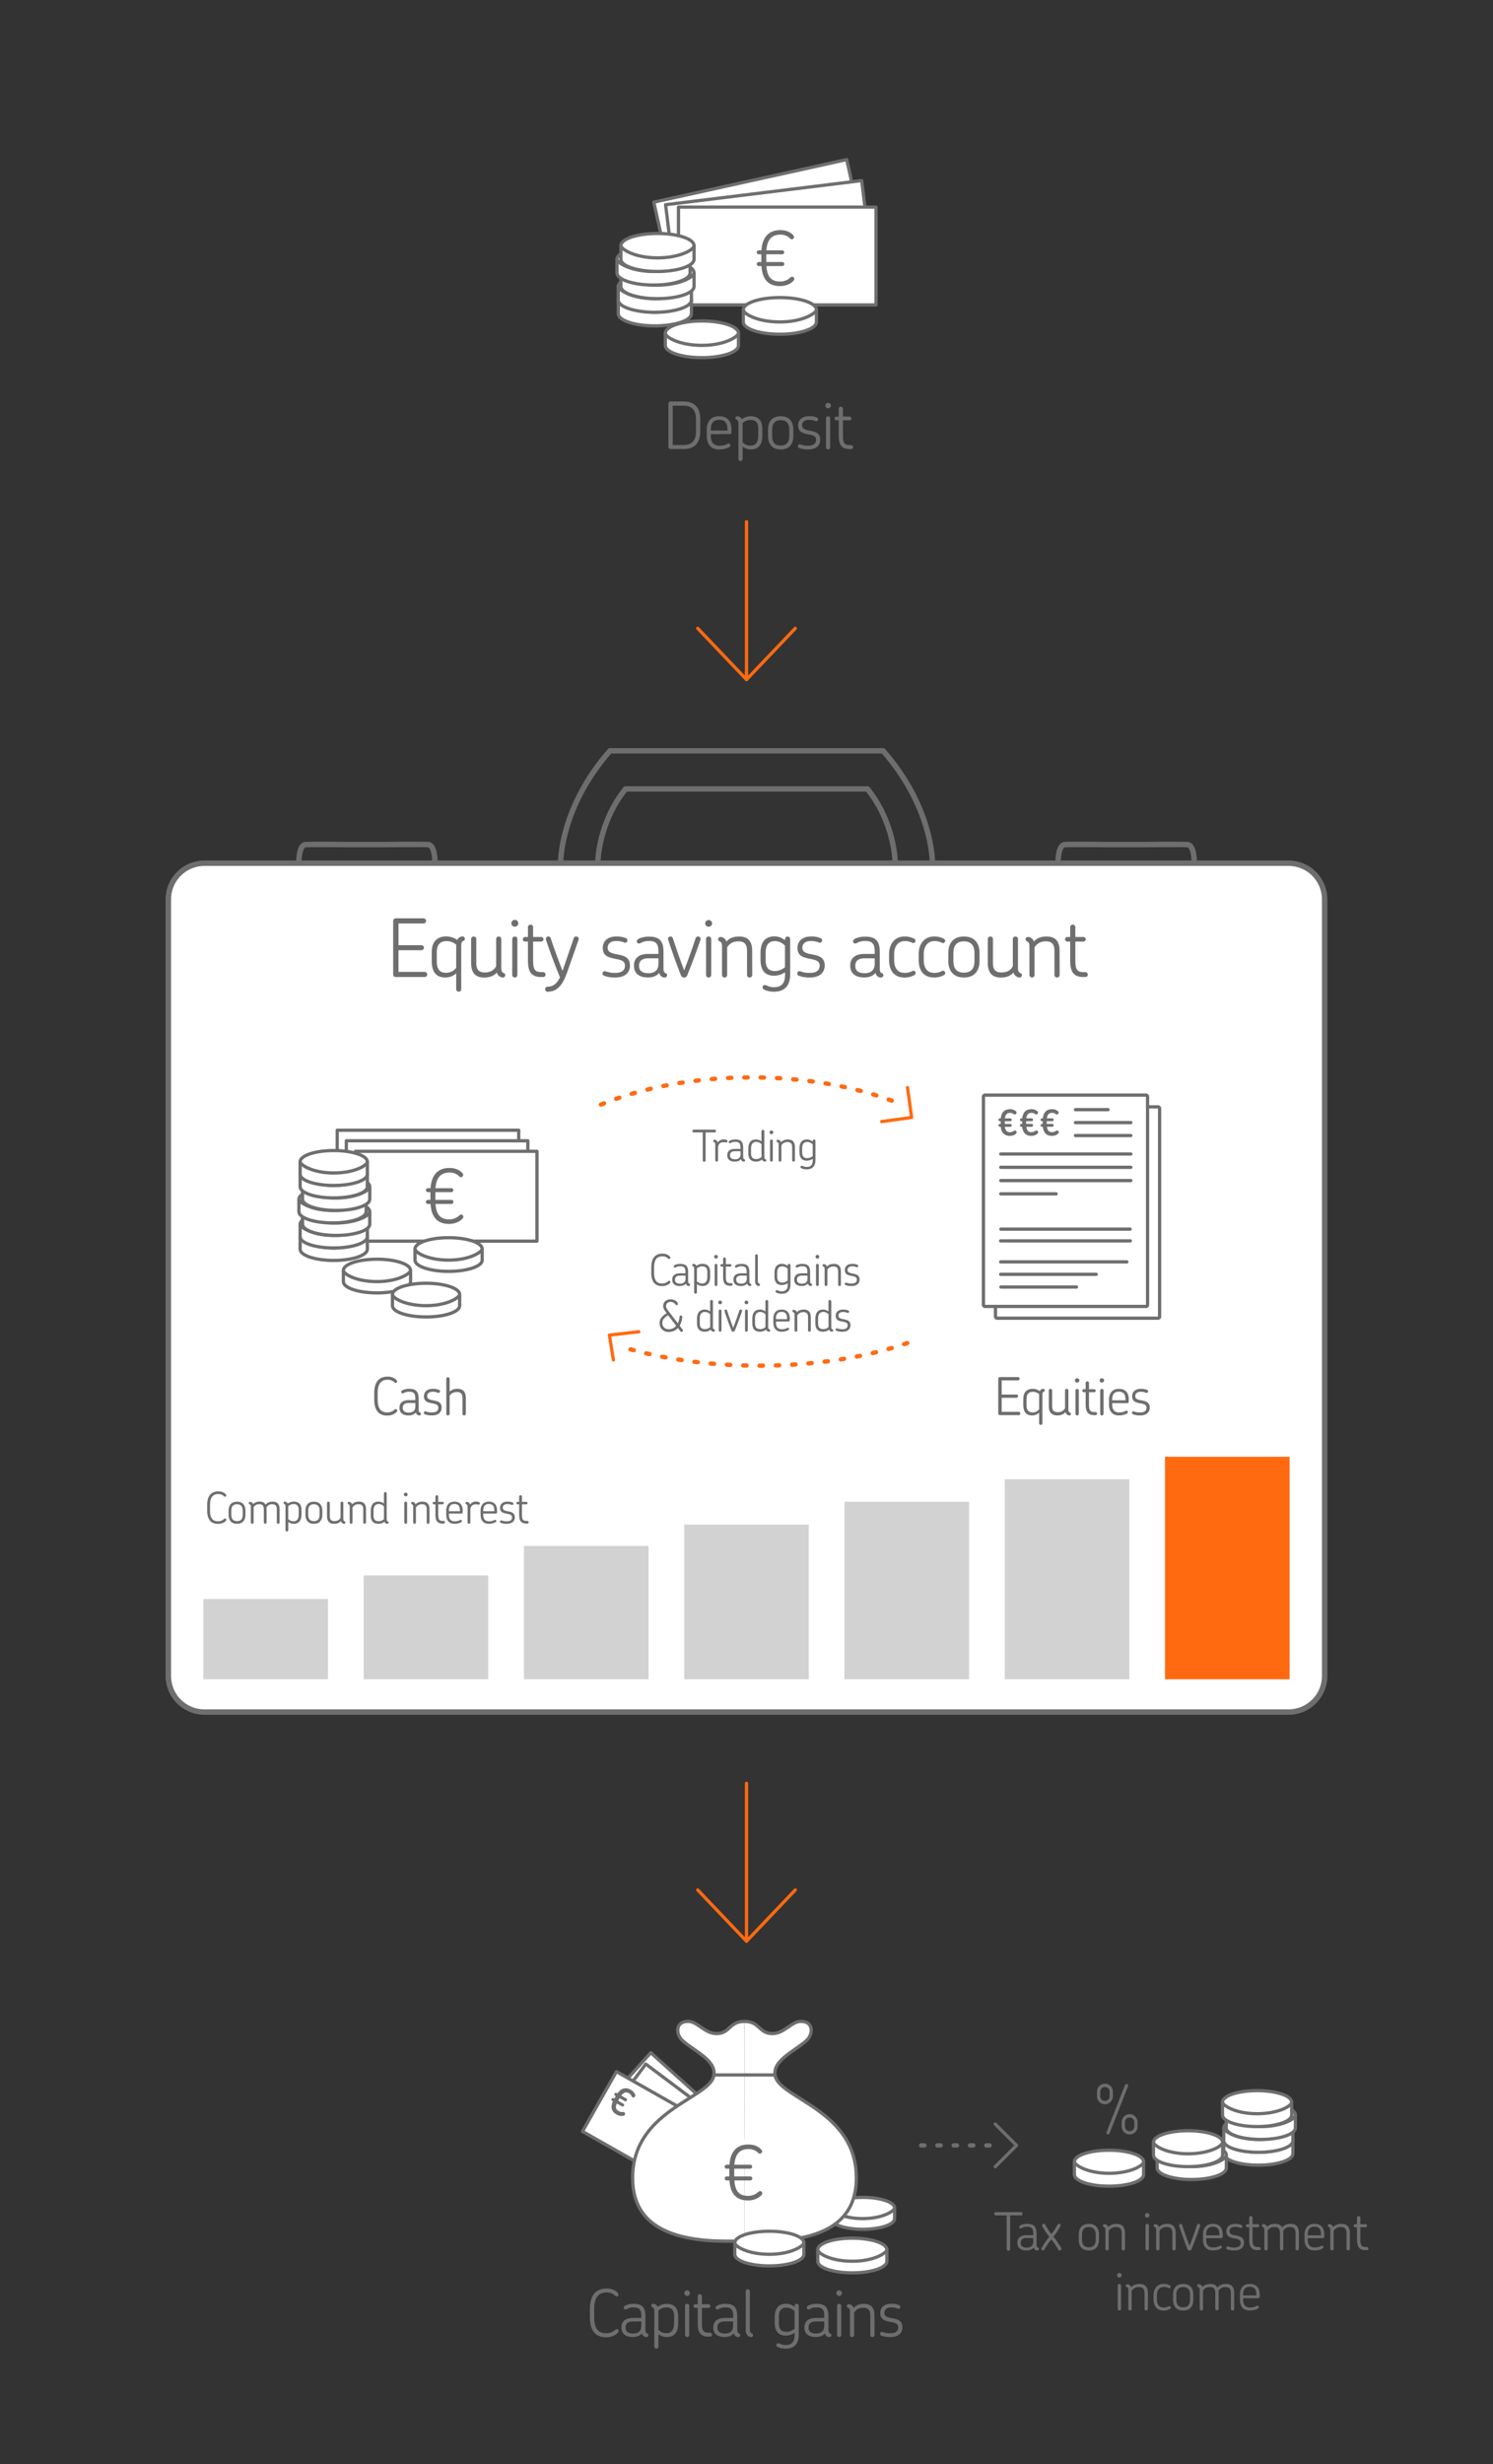 <svg id="Layer_1" data-name="Layer 1" xmlns="http://www.w3.org/2000/svg" viewBox="0 0 1373.21 2265.49"><rect x="0" y="0" width="1373.21" height="2265.49" fill="#333333" stroke="none"/><defs><style>.cls-1,.cls-14,.cls-3,.cls-5,.cls-7{fill:#fff;}.cls-1,.cls-11,.cls-12,.cls-16,.cls-3,.cls-4,.cls-5,.cls-6,.cls-7,.cls-8{stroke:#6e6e6e;}.cls-1,.cls-12,.cls-13,.cls-15,.cls-16,.cls-5,.cls-8{stroke-linejoin:round;}.cls-1,.cls-11,.cls-12,.cls-13,.cls-3,.cls-4,.cls-5,.cls-6{stroke-width:3px;}.cls-2,.cls-6{fill:#6e6e6e;}.cls-11,.cls-3,.cls-4,.cls-6,.cls-7{stroke-miterlimit:10;}.cls-11,.cls-12,.cls-13,.cls-15,.cls-16,.cls-4,.cls-8{fill:none;}.cls-11,.cls-12,.cls-13,.cls-15,.cls-16,.cls-5,.cls-7,.cls-8{stroke-linecap:round;}.cls-7,.cls-8{stroke-width:5px;}.cls-9{fill:#d2d2d2;}.cls-10{fill:#ff6a10;}.cls-13,.cls-15{stroke:#ff6a10;}.cls-15,.cls-16{stroke-width:4px;stroke-dasharray:3 12 0 0;}</style></defs><rect class="cls-1" x="560.88" y="1921.7" width="127.8" height="63.24" transform="translate(-217.8 3823.04) rotate(-138)"/><rect class="cls-1" x="551.92" y="1925.98" width="127.8" height="63.24" transform="matrix(-0.8, -0.6, 0.6, -0.8, -55.76, 3896.78)"/><rect class="cls-1" x="542.89" y="1931.85" width="127.8" height="63.24" transform="translate(166.11 3970.77) rotate(-150.44)"/><path class="cls-2" d="M573.27,1945.13a9.15,9.15,0,0,1-6.11-1.12c-5.08-2.87-5.63-7.23-3.42-12.2l-.74-.41a1.41,1.41,0,0,1,1.39-2.45l.64.37,1.32-2.32-.64-.37a1.42,1.42,0,0,1,1.4-2.47l.73.41c3.06-4.32,7.16-6.28,12.35-3.33a8.43,8.43,0,0,1,3.95,4.42,2,2,0,0,1,0,1.68,1.75,1.75,0,0,1-2.47.66,2.4,2.4,0,0,1-.94-1.26,5.33,5.33,0,0,0-2.3-2.35c-2.66-1.51-4.92-.73-7,2.17l4.58,2.6a1.42,1.42,0,1,1-1.4,2.48l-4.71-2.67-1.32,2.32,4.71,2.67a1.41,1.41,0,1,1-1.39,2.45l-4.58-2.6c-1.45,3.41-.89,5.55,1.71,7a6.3,6.3,0,0,0,3.51.86,2.68,2.68,0,0,1,1.56.16,1.67,1.67,0,0,1,.62,2.33A2,2,0,0,1,573.27,1945.13Z"/><path class="cls-3" d="M822.82,2039.7c0,5.39-13.11,9.76-29.27,9.76s-29.28-4.37-29.28-9.76v-9.83c0-5.39,13.11-9.76,29.28-9.76s29.27,4.37,29.27,9.76Z"/><path class="cls-4" d="M822.82,2029.87c0,2.51-10.44,9.76-29.27,9.76-18.23,0-29.28-6.61-29.28-9.76"/><path class="cls-5" d="M684.75,1858.37c-14.22,0-13.08,11.2-25.83,11.2-10.6,0-17.65-11.25-26-11.25-11.92,0-11.3,11.59-5.69,17.11,9.81,9.67,33.45,18.89,29,34-6,20.22-74.37,31.49-74.37,92.7,0,30.79,17,58.27,86.33,58.27h16.6"/><path class="cls-5" d="M684.75,1858.37c14.22,0,13.08,11.2,25.83,11.2,10.6,0,17.64-11.25,26-11.25,11.92,0,11.3,11.59,5.69,17.11-9.81,9.67-33.45,18.89-29,34,6.05,20.22,74.37,31.49,74.37,92.7,0,30.79-17,58.27-86.32,58.27h-16.6"/><line class="cls-6" x1="656.59" y1="1907.6" x2="712.9" y2="1907.6"/><path class="cls-3" d="M815.71,2078.92c0,5.85-14.23,10.59-31.77,10.59s-31.78-4.74-31.78-10.59v-10.67c0-5.85,14.23-10.6,31.78-10.6s31.77,4.75,31.77,10.6Z"/><path class="cls-4" d="M815.71,2068.25c0,2.72-11.33,10.59-31.77,10.59-19.79,0-31.78-7.17-31.78-10.59"/><path class="cls-3" d="M739.39,2072.54c0,5.85-14.22,10.59-31.77,10.59s-31.77-4.74-31.77-10.59v-10.68c0-5.85,14.22-10.59,31.77-10.59s31.77,4.74,31.77,10.59Z"/><path class="cls-4" d="M739.39,2061.86c0,2.73-11.32,10.6-31.77,10.6-19.79,0-31.77-7.18-31.77-10.6"/><path class="cls-2" d="M700.34,2018.07c-3.38,3.65-8.34,4.89-12.4,4.89-11.57,0-16.32-7.23-17-18.39h-2.48a1.86,1.86,0,0,1,0-3.72h2.34v-7.09h-2.34a1.83,1.83,0,1,1,0-3.65h2.48c.69-10.81,5.72-18.6,17.35-18.6,4.34,0,8.89,1.24,11.92,4.69a2.75,2.75,0,0,1,.76,1.65,2.19,2.19,0,0,1-2.21,2.13c-.89,0-1.38-.75-2.41-1.65a12.19,12.19,0,0,0-8.06-2.61c-8.26,0-12.18,5.23-12.8,14.39h14.6a1.83,1.83,0,0,1,0,3.65H675.34v7.09h14.74a1.86,1.86,0,0,1,0,3.72h-14.6c.62,9.5,4.27,14.18,12.46,14.18a13.27,13.27,0,0,0,8.54-2.82c1.17-.89,1.65-1.58,2.62-1.58a2,2,0,0,1,2,2.06A2.59,2.59,0,0,1,700.34,2018.07Z"/><path class="cls-2" d="M567.05,2111.21c-1,0-1.38-1.08-3.19-2.16a10.68,10.68,0,0,0-6-1.5c-7.86,0-11.34,5.46-11.34,15.18v7.2c0,10.2,3.18,15.12,11,15.12a12,12,0,0,0,6.78-1.92c1.38-1,2.16-1.86,2.93-1.86A1.62,1.62,0,0,1,569,2143c0,.84-.71,1.8-1.92,2.7a15.57,15.57,0,0,1-9.53,3.06c-11,0-15-7.56-15-18.78v-7.26c0-10.74,4.2-18.78,15.3-18.78a14.67,14.67,0,0,1,9.23,2.88,4.35,4.35,0,0,1,1.81,2.64A1.75,1.75,0,0,1,567.05,2111.21Z"/><path class="cls-2" d="M594.35,2148.53a3.87,3.87,0,0,1-2.52-1,5.72,5.72,0,0,1-1.44-2.4c-2.16,2.76-5.76,3.36-8.4,3.36-7.56,0-10.38-4-10.38-8.58v-.48c0-4.68,3-8.46,10.68-8.46h7.56v-1.68c0-5.4-1.32-8-7-8a12.45,12.45,0,0,0-4.8.78c-1.38.6-2,1.08-2.7,1.08a1.61,1.61,0,0,1-1.62-1.62c0-1,1-1.8,2.58-2.46A18.81,18.81,0,0,1,583,2118c8.46,0,10.62,4.26,10.62,11.58v11.82c0,2.58.42,3.36,1.74,3.9a1.56,1.56,0,0,1,1,1.5A1.74,1.74,0,0,1,594.35,2148.53Zm-4.5-14.34h-7.32c-5.7,0-7.14,2.64-7.14,5.34v.42c0,2.76,1.44,5.34,7,5.34,4.68,0,7.44-2.34,7.44-7.14Z"/><path class="cls-2" d="M613.25,2148.53a12.76,12.76,0,0,1-7.62-2.58v11.28a1.9,1.9,0,0,1-1.92,1.92,1.93,1.93,0,0,1-1.92-1.92v-32.16c0-2.58-.42-3.3-1.74-3.9a1.71,1.71,0,0,1-1-1.5c0-1.14.84-1.68,1.92-1.68a5,5,0,0,1,2.88,1.2,5.39,5.39,0,0,1,1,1.56,13.84,13.84,0,0,1,8-2.76c7.86,0,10.92,4.32,10.92,11.76v5.76C623.87,2143.07,621,2148.53,613.25,2148.53Zm6.78-19c0-5.4-1.92-8.22-7.44-8.22a10.89,10.89,0,0,0-7,2.94v17.64a10.09,10.09,0,0,0,7.14,3.12c5.1,0,7.26-3.36,7.26-9.18Z"/><path class="cls-2" d="M632,2110.67a2.5,2.5,0,0,1-2.58-2.52,2.58,2.58,0,1,1,5.16,0A2.51,2.51,0,0,1,632,2110.67Zm0,37.86a1.9,1.9,0,0,1-1.92-1.92v-26.7A1.86,1.86,0,0,1,632,2118a1.89,1.89,0,0,1,1.92,1.92v26.7A1.93,1.93,0,0,1,632,2148.53Z"/><path class="cls-2" d="M653.09,2148.17h-1.5c-8.16,0-9.84-5-9.84-12.54v-13.86h-2.1a1.74,1.74,0,0,1-1.74-1.74,1.69,1.69,0,0,1,1.74-1.68h2.1v-7.26a1.92,1.92,0,0,1,3.84,0v7.26h6a1.69,1.69,0,0,1,1.73,1.68,1.74,1.74,0,0,1-1.73,1.74h-6v13.86c0,6.48,1,8.94,6.23,8.94h1.27a1.8,1.8,0,0,1,1.79,1.8A1.77,1.77,0,0,1,653.09,2148.17Z"/><path class="cls-2" d="M678.82,2148.53a3.87,3.87,0,0,1-2.52-1,5.72,5.72,0,0,1-1.44-2.4c-2.16,2.76-5.76,3.36-8.39,3.36-7.56,0-10.38-4-10.38-8.58v-.48c0-4.68,3-8.46,10.68-8.46h7.55v-1.68c0-5.4-1.31-8-7-8a12.38,12.38,0,0,0-4.8.78c-1.38.6-2,1.08-2.7,1.08a1.61,1.61,0,0,1-1.62-1.62c0-1,1-1.8,2.58-2.46a18.75,18.75,0,0,1,6.71-1.08c8.46,0,10.62,4.26,10.62,11.58v11.82c0,2.58.42,3.36,1.75,3.9a1.56,1.56,0,0,1,.95,1.5A1.74,1.74,0,0,1,678.82,2148.53Zm-4.5-14.34H667c-5.7,0-7.15,2.64-7.15,5.34v.42c0,2.76,1.45,5.34,7,5.34,4.67,0,7.43-2.34,7.43-7.14Z"/><path class="cls-2" d="M690.7,2148.53a5,5,0,0,1-2.88-1.26,6.42,6.42,0,0,1-1.92-4.86v-35.76a1.9,1.9,0,1,1,3.79,0v34.74c0,2.64.66,3.36,2,3.9a1.5,1.5,0,0,1,.9,1.5A1.67,1.67,0,0,1,690.7,2148.53Z"/><path class="cls-2" d="M730.84,2144.63a14.18,14.18,0,0,1-7.92,2.58c-7.73,0-10.32-4.8-10.32-12.12v-4.74c0-7.26,2.76-12.42,10.5-12.42a12.41,12.41,0,0,1,7.74,2.94v-1a1.92,1.92,0,0,1,3.84,0v26.34c0,7.5-3.24,13-12,13a17.14,17.14,0,0,1-6.18-1c-1.5-.54-2.46-1.2-2.46-2.22a1.74,1.74,0,0,1,1.74-1.74,7.49,7.49,0,0,1,2.34.78,11.47,11.47,0,0,0,4.44.84c6.12,0,8.28-3.48,8.28-9.48Zm0-3.78v-16a10.31,10.31,0,0,0-7.32-3.42c-5,0-7.14,3.12-7.14,8.64v5.34c0,5.4,1.86,8.34,7,8.34A11.71,11.71,0,0,0,730.84,2140.85Z"/><path class="cls-2" d="M762.64,2148.53a3.87,3.87,0,0,1-2.52-1,5.72,5.72,0,0,1-1.44-2.4c-2.16,2.76-5.76,3.36-8.4,3.36-7.56,0-10.38-4-10.38-8.58v-.48c0-4.68,3-8.46,10.68-8.46h7.56v-1.68c0-5.4-1.32-8-7-8a12.45,12.45,0,0,0-4.8.78c-1.38.6-2,1.08-2.7,1.08a1.61,1.61,0,0,1-1.62-1.62c0-1,1-1.8,2.58-2.46a18.81,18.81,0,0,1,6.72-1.08c8.46,0,10.62,4.26,10.62,11.58v11.82c0,2.58.42,3.36,1.74,3.9a1.55,1.55,0,0,1,1,1.5A1.74,1.74,0,0,1,762.64,2148.53Zm-4.5-14.34h-7.32c-5.7,0-7.14,2.64-7.14,5.34v.42c0,2.76,1.44,5.34,7,5.34,4.68,0,7.44-2.34,7.44-7.14Z"/><path class="cls-2" d="M771.82,2110.67a2.51,2.51,0,0,1-2.58-2.52,2.58,2.58,0,1,1,5.16,0A2.51,2.51,0,0,1,771.82,2110.67Zm0,37.86a1.9,1.9,0,0,1-1.92-1.92v-26.7a1.86,1.86,0,0,1,1.92-1.92,1.89,1.89,0,0,1,1.92,1.92v26.7A1.93,1.93,0,0,1,771.82,2148.53Z"/><path class="cls-2" d="M802.36,2148.53a1.9,1.9,0,0,1-1.92-1.92V2129c0-4.44-1.26-7.38-6.36-7.38-4.08,0-6.9,1.8-8.46,4.5v20.52a1.9,1.9,0,0,1-1.92,1.92,1.93,1.93,0,0,1-1.92-1.92v-21.18c0-2.58-.6-3.3-1.92-3.9a1.68,1.68,0,0,1,1-3.18,4.75,4.75,0,0,1,2.88,1.2,4.92,4.92,0,0,1,1.38,2.22c2-2.4,5.16-3.78,9.54-3.78,7.56,0,9.66,4.74,9.66,10.74l.06,17.88A2,2,0,0,1,802.36,2148.53Z"/><path class="cls-2" d="M819,2148.53a21.8,21.8,0,0,1-8.4-1.32,1.67,1.67,0,0,1-1-2.28,1.6,1.6,0,0,1,2.22-1,19,19,0,0,0,7.2,1.14c5,0,7.14-2.22,7.14-5.4,0-4.14-4.26-4.44-8.52-5.34-4.08-.9-8-2.22-8-7.86,0-5.4,4.14-8.52,9.84-8.52a17.42,17.42,0,0,1,7.44,1.26,1.72,1.72,0,0,1,1,2.34,1.68,1.68,0,0,1-2.22.9,15.05,15.05,0,0,0-6.12-1.14c-4.08,0-6.24,2.1-6.24,5,0,3.72,3.78,4.26,7.74,5,4.38.9,8.88,2,8.88,8.16C830,2145.41,825.64,2148.53,819,2148.53Z"/><path class="cls-7" d="M1218.35,1171.14v369.65a33.21,33.21,0,0,1-33.2,33.2H188.06a33.2,33.2,0,0,1-33.2-33.2v-714a33.19,33.19,0,0,1,33.2-33.2h997.09a33.2,33.2,0,0,1,33.2,33.2v344.32Z"/><path class="cls-8" d="M857.52,791.62s0-49.69-45.27-101.35H561c-45.31,51.66-45.27,101.35-45.27,101.35"/><path class="cls-8" d="M823.3,791.62s-.8-35.89-25.48-66.31H575.39c-24.69,30.42-25.48,66.31-25.48,66.31"/><path class="cls-8" d="M400,791.62s0-14.77-6.19-15.16-42.91,0-42.91,0H324s-36.71-.38-42.9,0-6.19,15.16-6.19,15.16"/><path class="cls-8" d="M1098.35,791.62s0-14.77-6.2-15.16-42.9,0-42.9,0h-26.93s-36.71-.38-42.9,0-6.2,15.16-6.2,15.16"/><rect class="cls-9" x="187.05" y="1470.04" width="114.62" height="73.78"/><rect class="cls-9" x="334.47" y="1448.28" width="114.62" height="95.54"/><rect class="cls-9" x="481.88" y="1421.28" width="114.62" height="122.54"/><rect class="cls-9" x="629.29" y="1401.62" width="114.62" height="142.21"/><rect class="cls-9" x="776.7" y="1380.62" width="114.62" height="163.21"/><rect class="cls-9" x="924.11" y="1359.96" width="114.62" height="183.86"/><rect class="cls-10" x="1071.53" y="1339.28" width="114.62" height="204.54"/><path class="cls-2" d="M390.64,898.2H364a2.33,2.33,0,0,1-2.37-2.3V846.61a2.39,2.39,0,0,1,2.37-2.36h25.53a2.43,2.43,0,0,1,2.37,2.36,2.38,2.38,0,0,1-2.37,2.37h-23v20h20.94a2.3,2.3,0,1,1,0,4.59H366.52v19.91h24.12a2.39,2.39,0,0,1,2.3,2.44A2.31,2.31,0,0,1,390.64,898.2Z"/><path class="cls-2" d="M426.38,864.89c-1.62.74-2.14,1.63-2.14,4.81v39.67a2.33,2.33,0,1,1-4.66,0v-14.5a14.86,14.86,0,0,1-9.85,3.77c-9.54,0-12.65-6.29-12.65-15.47V875.7c0-9,4-14.8,13.47-14.8a17.37,17.37,0,0,1,10,3.25,6.28,6.28,0,0,1,1.18-1.7,5.76,5.76,0,0,1,3.55-1.55,2.12,2.12,0,0,1,2.3,2.22A1.87,1.87,0,0,1,426.38,864.89Zm-6.8,3.56a13.46,13.46,0,0,0-8.59-3.26c-6.51,0-9.25,3.63-9.25,10.29v8.14c0,7,2.37,10.73,8.66,10.73a11.81,11.81,0,0,0,9.18-4.52Z"/><path class="cls-2" d="M462.35,898.64a5.82,5.82,0,0,1-3.55-1.55,6.19,6.19,0,0,1-1.85-3c-2.52,2.89-6.29,4.59-11.62,4.59-9.33,0-12-5.92-12-13.32v-22a2.34,2.34,0,0,1,2.37-2.37,2.29,2.29,0,0,1,2.36,2.37V885c0,5.63,1.56,9,7.92,9,5.33,0,8.66-2.29,10.36-5.84V863.34a2.3,2.3,0,0,1,2.37-2.37,2.34,2.34,0,0,1,2.37,2.37v26.49c0,3.26.74,4.15,2.37,4.81a2,2,0,0,1,1.26,1.85A2.16,2.16,0,0,1,462.35,898.64Z"/><path class="cls-2" d="M473.52,851.94a3.09,3.09,0,0,1-3.18-3.11,3.18,3.18,0,1,1,6.36,0A3.09,3.09,0,0,1,473.52,851.94Zm0,46.7a2.34,2.34,0,0,1-2.37-2.37V863.34a2.3,2.3,0,0,1,2.37-2.37,2.34,2.34,0,0,1,2.37,2.37v32.93A2.39,2.39,0,0,1,473.52,898.64Z"/><path class="cls-2" d="M499.57,898.2h-1.85c-10.07,0-12.14-6.15-12.14-15.47v-17.1H483a2.14,2.14,0,0,1-2.14-2.14,2.08,2.08,0,0,1,2.14-2.07h2.59v-9a2.37,2.37,0,0,1,4.74,0v9h7.4a2.08,2.08,0,0,1,2.14,2.07,2.14,2.14,0,0,1-2.14,2.14h-7.4v17.1c0,8,1.26,11,7.69,11h1.56a2.23,2.23,0,0,1,2.22,2.23A2.18,2.18,0,0,1,499.57,898.2Z"/><path class="cls-2" d="M521.92,893.16c-4.44,12.73-9.33,18.36-18.06,18.58a2.22,2.22,0,0,1-2.44-2.3,2.29,2.29,0,0,1,2.22-2.36c4.51,0,8.06-1.93,11.39-8.59-5.18-12.8-9.77-24.94-12.87-34.63a2.28,2.28,0,0,1,4.36-1.34c2.81,8.59,6.51,18.73,10.88,30.05l10.29-30.05a2.13,2.13,0,0,1,2.14-1.55,2.27,2.27,0,0,1,2.3,3.11Z"/><path class="cls-2" d="M565.94,898.64A26.89,26.89,0,0,1,555.58,897a2,2,0,0,1-1.18-2.81,2,2,0,0,1,2.74-1.19,23.32,23.32,0,0,0,8.88,1.41c6.21,0,8.8-2.74,8.8-6.66,0-5.11-5.25-5.48-10.51-6.59-5-1.11-9.91-2.73-9.91-9.69,0-6.66,5.1-10.51,12.13-10.51a21.57,21.57,0,0,1,9.18,1.55,2.12,2.12,0,0,1,1.18,2.89,2.06,2.06,0,0,1-2.73,1.11,18.6,18.6,0,0,0-7.55-1.4c-5,0-7.7,2.59-7.7,6.21,0,4.59,4.66,5.26,9.55,6.22,5.4,1.11,10.95,2.51,10.95,10.06C579.41,894.79,574.08,898.64,565.94,898.64Z"/><path class="cls-2" d="M611.16,898.64a4.77,4.77,0,0,1-3.11-1.18,7.07,7.07,0,0,1-1.78-3c-2.66,3.4-7.1,4.14-10.36,4.14-9.32,0-12.8-4.89-12.8-10.58v-.6c0-5.77,3.7-10.43,13.17-10.43h9.33V875c0-6.66-1.63-9.92-8.66-9.92a15.38,15.38,0,0,0-5.92,1c-1.7.74-2.44,1.34-3.33,1.34a2,2,0,0,1-2-2c0-1.26,1.26-2.22,3.18-3a23.23,23.23,0,0,1,8.29-1.33c10.43,0,13.1,5.26,13.1,14.28v14.58c0,3.18.52,4.15,2.15,4.81a1.92,1.92,0,0,1,1.18,1.85A2.15,2.15,0,0,1,611.16,898.64ZM605.61,881h-9c-7,0-8.81,3.26-8.81,6.59v.52c0,3.4,1.78,6.58,8.66,6.58,5.77,0,9.18-2.88,9.18-8.8Z"/><path class="cls-2" d="M632.25,896.27c-.74,1.93-1.78,2.37-3,2.37s-2.36-.44-3.11-2.37c-4.21-10.88-8.21-21.9-11.61-32.41a2.21,2.21,0,0,1,2.22-2.89,2.05,2.05,0,0,1,2.07,1.48c3.11,9.47,6.66,19.69,10.43,29.6,3.85-9.91,7.48-20,10.59-29.6a2.32,2.32,0,0,1,2.14-1.48,2.29,2.29,0,0,1,2.3,3C640.68,874.44,636.61,885.47,632.25,896.27Z"/><path class="cls-2" d="M651.78,851.94a3.1,3.1,0,0,1-3.18-3.11,3.19,3.19,0,0,1,6.37,0A3.1,3.1,0,0,1,651.78,851.94Zm0,46.7a2.34,2.34,0,0,1-2.37-2.37V863.34a2.3,2.3,0,0,1,2.37-2.37,2.34,2.34,0,0,1,2.37,2.37v32.93A2.39,2.39,0,0,1,651.78,898.64Z"/><path class="cls-2" d="M689.45,898.64a2.34,2.34,0,0,1-2.37-2.37V874.51c0-5.47-1.55-9.1-7.84-9.1-5,0-8.51,2.22-10.44,5.55v25.31a2.34,2.34,0,0,1-2.37,2.37,2.39,2.39,0,0,1-2.36-2.37V870.15c0-3.19-.74-4.07-2.37-4.81a2.11,2.11,0,0,1-1.19-1.78,2.08,2.08,0,0,1,2.37-2.14,5.84,5.84,0,0,1,3.55,1.47,6.15,6.15,0,0,1,1.71,2.74c2.51-3,6.36-4.66,11.76-4.66,9.33,0,11.92,5.85,11.92,13.25l.07,22A2.4,2.4,0,0,1,689.45,898.64Z"/><path class="cls-2" d="M722,893.83a17.53,17.53,0,0,1-9.77,3.18c-9.55,0-12.73-5.92-12.73-15v-5.84c0-9,3.41-15.32,13-15.32a15.34,15.34,0,0,1,9.55,3.62v-1.26a2.37,2.37,0,0,1,4.73,0v32.49c0,9.25-4,16-14.8,16a21.1,21.1,0,0,1-7.62-1.26c-1.85-.67-3-1.48-3-2.74a2.14,2.14,0,0,1,2.14-2.14,9.12,9.12,0,0,1,2.89,1,14.19,14.19,0,0,0,5.48,1c7.54,0,10.21-4.29,10.21-11.69Zm0-4.66V869.41a12.73,12.73,0,0,0-9-4.22c-6.22,0-8.81,3.85-8.81,10.66v6.58c0,6.66,2.3,10.29,8.66,10.29A14.45,14.45,0,0,0,722,889.17Z"/><path class="cls-2" d="M745,898.64A26.89,26.89,0,0,1,734.66,897a2,2,0,0,1-1.18-2.81,2,2,0,0,1,2.73-1.19,23.36,23.36,0,0,0,8.88,1.41c6.22,0,8.81-2.74,8.81-6.66,0-5.11-5.25-5.48-10.51-6.59-5-1.11-9.91-2.73-9.91-9.69,0-6.66,5.1-10.51,12.13-10.51a21.57,21.57,0,0,1,9.18,1.55,2.12,2.12,0,0,1,1.18,2.89,2.07,2.07,0,0,1-2.74,1.11,18.58,18.58,0,0,0-7.54-1.4c-5,0-7.7,2.59-7.7,6.21,0,4.59,4.66,5.26,9.55,6.22,5.4,1.11,11,2.51,11,10.06C758.49,894.79,753.16,898.64,745,898.64Z"/><path class="cls-2" d="M810.07,898.64a4.77,4.77,0,0,1-3.11-1.18,7.07,7.07,0,0,1-1.78-3c-2.66,3.4-7.1,4.14-10.36,4.14-9.32,0-12.8-4.89-12.8-10.58v-.6c0-5.77,3.7-10.43,13.17-10.43h9.33V875c0-6.66-1.63-9.92-8.66-9.92a15.38,15.38,0,0,0-5.92,1c-1.71.74-2.45,1.34-3.33,1.34a2,2,0,0,1-2-2c0-1.26,1.26-2.22,3.18-3a23.23,23.23,0,0,1,8.29-1.33c10.43,0,13.1,5.26,13.1,14.28v14.58c0,3.18.52,4.15,2.14,4.81a1.91,1.91,0,0,1,1.19,1.85A2.15,2.15,0,0,1,810.07,898.64ZM804.52,881h-9c-7,0-8.81,3.26-8.81,6.59v.52c0,3.4,1.78,6.58,8.66,6.58,5.77,0,9.18-2.88,9.18-8.8Z"/><path class="cls-2" d="M839,866.74a13.44,13.44,0,0,0-6.81-1.55c-6.22,0-9.77,4.88-9.77,11.84v5.48c0,7.47,3.18,11.91,9.7,11.91a14.1,14.1,0,0,0,7-1.7,2,2,0,0,1,2.81.89,2.05,2.05,0,0,1-.89,2.81,18.45,18.45,0,0,1-9.18,2.22c-9.84,0-14.13-6.81-14.13-16.28v-5.11c0-8.8,4.66-16.28,14.21-16.28a17.52,17.52,0,0,1,9,2.15,1.94,1.94,0,0,1,.74,2.88A2,2,0,0,1,839,866.74Z"/><path class="cls-2" d="M866.23,866.74a13.41,13.41,0,0,0-6.81-1.55c-6.21,0-9.77,4.88-9.77,11.84v5.48c0,7.47,3.19,11.91,9.7,11.91a14.1,14.1,0,0,0,7-1.7,2,2,0,0,1,2.81.89,2.05,2.05,0,0,1-.89,2.81,18.44,18.44,0,0,1-9.17,2.22c-9.85,0-14.14-6.81-14.14-16.28v-5.11c0-8.8,4.66-16.28,14.21-16.28a17.52,17.52,0,0,1,9,2.15A1.94,1.94,0,0,1,869,866,2,2,0,0,1,866.23,866.74Z"/><path class="cls-2" d="M886.58,898.64c-10.28,0-14.35-6.81-14.35-15.1v-7.47c0-8.36,4.07-15.1,14.35-15.1s14.36,6.74,14.36,15.1v7.47C900.94,891.83,896.87,898.64,886.58,898.64Zm9.7-22.57c0-6.44-2.82-10.66-9.7-10.66s-9.69,4.22-9.69,10.66v7.47c0,6.44,2.74,10.66,9.69,10.66s9.7-4.22,9.7-10.66Z"/><path class="cls-2" d="M937.57,898.64a5.82,5.82,0,0,1-3.55-1.55,6.19,6.19,0,0,1-1.85-3c-2.52,2.89-6.29,4.59-11.62,4.59-9.33,0-12-5.92-12-13.32v-22a2.34,2.34,0,0,1,2.37-2.37,2.29,2.29,0,0,1,2.36,2.37V885c0,5.63,1.56,9,7.92,9,5.33,0,8.66-2.29,10.36-5.84V863.34a2.3,2.3,0,0,1,2.37-2.37,2.34,2.34,0,0,1,2.37,2.37v26.49c0,3.26.74,4.15,2.37,4.81a2,2,0,0,1,1.26,1.85A2.16,2.16,0,0,1,937.57,898.64Z"/><path class="cls-2" d="M972.2,898.64a2.34,2.34,0,0,1-2.37-2.37V874.51c0-5.47-1.55-9.1-7.84-9.1-5,0-8.51,2.22-10.44,5.55v25.31a2.34,2.34,0,0,1-2.37,2.37,2.39,2.39,0,0,1-2.36-2.37V870.15c0-3.19-.74-4.07-2.37-4.81a2.11,2.11,0,0,1-1.19-1.78,2.08,2.08,0,0,1,2.37-2.14,5.84,5.84,0,0,1,3.55,1.47,6.15,6.15,0,0,1,1.71,2.74c2.51-3,6.36-4.66,11.76-4.66,9.33,0,11.92,5.85,11.92,13.25l.07,22A2.4,2.4,0,0,1,972.2,898.64Z"/><path class="cls-2" d="M998.32,898.2h-1.85c-10.07,0-12.14-6.15-12.14-15.47v-17.1h-2.59a2.14,2.14,0,0,1-2.14-2.14,2.08,2.08,0,0,1,2.14-2.07h2.59v-9a2.37,2.37,0,0,1,4.74,0v9h7.4a2.09,2.09,0,0,1,2.15,2.07,2.15,2.15,0,0,1-2.15,2.14h-7.4v17.1c0,8,1.26,11,7.7,11h1.55a2.23,2.23,0,0,1,2.22,2.23A2.18,2.18,0,0,1,998.32,898.2Z"/><path class="cls-3" d="M1125.55,1979.92c0,5.85,14.25,10.6,31.82,10.6s31.82-4.75,31.82-10.6v-11.83c0-5.86-14.24-10.61-31.82-10.61s-31.82,4.75-31.82,10.61Z"/><path class="cls-4" d="M1125.55,1968.09c0,2.73,11.35,10.61,31.82,10.61,19.82,0,31.82-7.19,31.82-10.61"/><path class="cls-3" d="M1125.55,1968.09c0,5.86,14.25,10.61,31.82,10.61s31.82-4.75,31.82-10.61v-11.83c0-5.85-14.24-10.6-31.82-10.6s-31.82,4.75-31.82,10.6Z"/><path class="cls-4" d="M1125.55,1956.26c0,2.73,11.35,10.61,31.82,10.61,19.82,0,31.82-7.18,31.82-10.61"/><path class="cls-3" d="M1127.83,1956.26c0,5.86,14.25,10.61,31.82,10.61s31.82-4.75,31.82-10.61v-11.82c0-5.86-14.25-10.61-31.82-10.61s-31.82,4.75-31.82,10.61Z"/><path class="cls-4" d="M1127.83,1944.44c0,2.73,11.35,10.61,31.82,10.61,19.82,0,31.82-7.19,31.82-10.61"/><path class="cls-3" d="M1124.41,1944.44c0,5.86,14.25,10.61,31.82,10.61s31.82-4.75,31.82-10.61v-11.83c0-5.86-14.24-10.61-31.82-10.61s-31.82,4.75-31.82,10.61Z"/><path class="cls-4" d="M1124.41,1932.61c0,2.73,11.35,10.61,31.82,10.61,19.82,0,31.82-7.18,31.82-10.61"/><path class="cls-3" d="M1064.3,1993.1c0,5.86,14.25,10.61,31.82,10.61s31.82-4.75,31.82-10.61v-11.83c0-5.86-14.24-10.61-31.82-10.61s-31.82,4.75-31.82,10.61Z"/><path class="cls-4" d="M1064.3,1981.27c0,2.73,11.35,10.61,31.82,10.61,19.82,0,31.82-7.18,31.82-10.61"/><path class="cls-3" d="M1060.89,1981.27c0,5.86,14.24,10.61,31.82,10.61s31.82-4.75,31.82-10.61v-11.82c0-5.86-14.25-10.61-31.82-10.61s-31.82,4.75-31.82,10.61Z"/><path class="cls-4" d="M1060.89,1969.45c0,2.73,11.34,10.61,31.82,10.61,19.81,0,31.82-7.19,31.82-10.61"/><path class="cls-3" d="M988.2,1999.22c0,5.86,14.25,10.61,31.82,10.61s31.82-4.75,31.82-10.61v-11.83c0-5.86-14.24-10.61-31.82-10.61s-31.82,4.75-31.82,10.61Z"/><path class="cls-4" d="M988.2,1987.39c0,2.73,11.35,10.61,31.82,10.61,19.82,0,31.82-7.18,31.82-10.61"/><path class="cls-2" d="M939,2036.72h-9.93v30.77a1.59,1.59,0,1,1-3.17,0v-30.77H916a1.5,1.5,0,0,1-1.53-1.49,1.55,1.55,0,0,1,1.53-1.58h23a1.56,1.56,0,0,1,1.54,1.58A1.51,1.51,0,0,1,939,2036.72Z"/><path class="cls-2" d="M953.94,2068.93a3.07,3.07,0,0,1-2-.77,4.57,4.57,0,0,1-1.16-1.92c-1.72,2.21-4.6,2.69-6.72,2.69-6,0-8.3-3.17-8.3-6.86v-.39c0-3.74,2.4-6.77,8.54-6.77h6.05v-1.34c0-4.32-1.05-6.43-5.61-6.43a10,10,0,0,0-3.84.62c-1.11.48-1.59.87-2.16.87a1.29,1.29,0,0,1-1.3-1.3c0-.82.81-1.44,2.06-2a15.19,15.19,0,0,1,5.38-.86c6.77,0,8.5,3.41,8.5,9.26v9.46c0,2.06.33,2.69,1.39,3.12a1.24,1.24,0,0,1,.77,1.2C955.53,2068.45,954.85,2068.93,953.94,2068.93Zm-3.6-11.47h-5.86c-4.55,0-5.71,2.11-5.71,4.27v.34c0,2.21,1.16,4.27,5.62,4.27,3.74,0,6-1.87,6-5.71Z"/><path class="cls-2" d="M974.63,2068.93a1.36,1.36,0,0,1-1.3-.86,67.58,67.58,0,0,0-6.38-9.31,70.29,70.29,0,0,0-6.34,9.36,1.37,1.37,0,0,1-1.25.81,1.48,1.48,0,0,1-1.39-2.16,77.74,77.74,0,0,1,7.15-10.41,69.72,69.72,0,0,1-6.48-9.7,1.51,1.51,0,0,1,1.44-2.16,1.46,1.46,0,0,1,1.35.81,62.31,62.31,0,0,0,5.61,8.55,59.89,59.89,0,0,0,5.67-8.59,1.47,1.47,0,0,1,1.3-.77,1.43,1.43,0,0,1,1.39,2.06,66.12,66.12,0,0,1-6.53,9.7,72,72,0,0,1,7.2,10.42A1.55,1.55,0,0,1,974.63,2068.93Z"/><path class="cls-2" d="M1001.51,2068.93c-6.68,0-9.32-4.41-9.32-9.79v-4.85c0-5.42,2.64-9.79,9.32-9.79s9.31,4.37,9.31,9.79v4.85C1010.82,2064.52,1008.18,2068.93,1001.51,2068.93Zm6.29-14.64c0-4.18-1.83-6.91-6.29-6.91s-6.29,2.73-6.29,6.91v4.85c0,4.18,1.77,6.91,6.29,6.91s6.29-2.73,6.29-6.91Z"/><path class="cls-2" d="M1033.19,2068.93a1.51,1.51,0,0,1-1.54-1.53v-14.12c0-3.55-1-5.9-5.09-5.9a7.35,7.35,0,0,0-6.76,3.6v16.42a1.52,1.52,0,0,1-1.54,1.53,1.54,1.54,0,0,1-1.54-1.53v-17c0-2.06-.48-2.64-1.53-3.12a1.34,1.34,0,0,1,.76-2.54,3.76,3.76,0,0,1,2.31,1,3.92,3.92,0,0,1,1.1,1.77c1.63-1.92,4.13-3,7.64-3,6,0,7.72,3.79,7.72,8.59l0,14.31A1.55,1.55,0,0,1,1033.19,2068.93Z"/><path class="cls-2" d="M1055.17,2038.64a2,2,0,0,1-2.06-2,2.06,2.06,0,1,1,4.12,0A2,2,0,0,1,1055.17,2038.64Zm0,30.29a1.52,1.52,0,0,1-1.54-1.53V2046a1.49,1.49,0,0,1,1.54-1.53,1.51,1.51,0,0,1,1.54,1.53v21.37A1.54,1.54,0,0,1,1055.17,2068.93Z"/><path class="cls-2" d="M1079.84,2068.93a1.51,1.51,0,0,1-1.53-1.53v-14.12c0-3.55-1-5.9-5.09-5.9a7.38,7.38,0,0,0-6.77,3.6v16.42a1.51,1.51,0,0,1-1.53,1.53,1.54,1.54,0,0,1-1.54-1.53v-17c0-2.06-.48-2.64-1.54-3.12a1.34,1.34,0,0,1,.77-2.54,3.81,3.81,0,0,1,2.31,1,3.92,3.92,0,0,1,1.1,1.77c1.63-1.92,4.13-3,7.63-3,6,0,7.73,3.79,7.73,8.59l0,14.31A1.56,1.56,0,0,1,1079.84,2068.93Z"/><path class="cls-2" d="M1096.07,2067.4c-.48,1.24-1.15,1.53-2,1.53a2,2,0,0,1-2-1.53c-2.73-7.06-5.32-14.21-7.53-21a1.43,1.43,0,0,1,1.44-1.87,1.32,1.32,0,0,1,1.34,1c2,6.14,4.32,12.77,6.77,19.2,2.5-6.43,4.85-13,6.86-19.2a1.52,1.52,0,0,1,1.4-1,1.47,1.47,0,0,1,1.48,1.92C1101.54,2053.23,1098.9,2060.39,1096.07,2067.4Z"/><path class="cls-2" d="M1124.58,2056.36a1.22,1.22,0,0,1-1.25,1.29h-13.92v1.44c0,4.23,1.83,7.11,6.19,7.11a12.23,12.23,0,0,0,4.61-.72c1.11-.44,1.68-.92,2.4-.92a1.21,1.21,0,0,1,1.2,1.3c0,.77-.91,1.49-2.3,2a16.26,16.26,0,0,1-6,1c-6.62,0-9.07-4.61-9.07-10v-4.46c0-5.33,2.49-9.94,9.12-9.94s9.07,4.32,9.07,10Zm-9.07-9.27c-4.37,0-6.1,2.83-6.1,7.06v.91h12.19v-1C1121.6,2049.87,1120.07,2047.09,1115.51,2047.09Z"/><path class="cls-2" d="M1135.43,2068.93a17.43,17.43,0,0,1-6.72-1,1.34,1.34,0,0,1-.77-1.83,1.29,1.29,0,0,1,1.78-.77,15.06,15.06,0,0,0,5.76.92c4,0,5.71-1.78,5.71-4.32,0-3.32-3.41-3.56-6.82-4.28-3.26-.72-6.43-1.77-6.43-6.29,0-4.32,3.31-6.81,7.87-6.81a13.94,13.94,0,0,1,6,1,1.37,1.37,0,0,1,.76,1.87,1.35,1.35,0,0,1-1.77.72,12,12,0,0,0-4.9-.91c-3.26,0-5,1.68-5,4,0,3,3,3.41,6.19,4,3.5.72,7.1,1.63,7.1,6.53C1144.16,2066.44,1140.71,2068.93,1135.43,2068.93Z"/><path class="cls-2" d="M1158.09,2068.64h-1.2c-6.53,0-7.88-4-7.88-10v-11.09h-1.68a1.39,1.39,0,0,1-1.39-1.39,1.35,1.35,0,0,1,1.39-1.34H1149V2039a1.54,1.54,0,1,1,3.07,0v5.81h4.81a1.35,1.35,0,0,1,1.39,1.34,1.39,1.39,0,0,1-1.39,1.39h-4.81v11.09c0,5.19.82,7.15,5,7.15h1a1.44,1.44,0,0,1,1.43,1.44A1.41,1.41,0,0,1,1158.09,2068.64Z"/><path class="cls-2" d="M1193.13,2068.93a1.51,1.51,0,0,1-1.54-1.53v-14.12c0-3.6-1-5.9-5-5.9a6.66,6.66,0,0,0-6.39,3.65,13.6,13.6,0,0,1,.15,2v14.36a1.54,1.54,0,0,1-3.08,0v-14.12c0-3.6-1-5.9-4.94-5.9-3.17,0-5.23,1.34-6.34,3.31v16.71a1.51,1.51,0,0,1-1.53,1.53,1.54,1.54,0,0,1-1.54-1.53v-17c0-2.06-.48-2.64-1.54-3.12a1.34,1.34,0,0,1,.77-2.54,3.79,3.79,0,0,1,2.31,1,3.66,3.66,0,0,1,1,1.53c1.63-1.77,4-2.78,7.29-2.78,3.51,0,5.47,1.29,6.53,3.41,1.58-2.16,4.13-3.41,7.78-3.41,6,0,7.58,3.74,7.58,8.54v14.36A1.54,1.54,0,0,1,1193.13,2068.93Z"/><path class="cls-2" d="M1218,2056.36a1.22,1.22,0,0,1-1.25,1.29h-13.92v1.44c0,4.23,1.82,7.11,6.19,7.11a12.27,12.27,0,0,0,4.61-.72c1.1-.44,1.68-.92,2.4-.92a1.22,1.22,0,0,1,1.2,1.3c0,.77-.91,1.49-2.31,2a16.26,16.26,0,0,1-6,1c-6.62,0-9.07-4.61-9.07-10v-4.46c0-5.33,2.5-9.94,9.12-9.94s9.08,4.32,9.08,10Zm-9.08-9.27c-4.37,0-6.09,2.83-6.09,7.06v.91h12.19v-1C1215.06,2049.87,1213.52,2047.09,1209,2047.09Z"/><path class="cls-2" d="M1240,2068.93a1.51,1.51,0,0,1-1.54-1.53v-14.12c0-3.55-1-5.9-5.09-5.9a7.35,7.35,0,0,0-6.76,3.6v16.42a1.52,1.52,0,0,1-1.54,1.53,1.54,1.54,0,0,1-1.54-1.53v-17c0-2.06-.48-2.64-1.53-3.12a1.34,1.34,0,0,1,.77-2.54,3.76,3.76,0,0,1,2.3,1,3.83,3.83,0,0,1,1.1,1.77c1.64-1.92,4.13-3,7.64-3,6.05,0,7.73,3.79,7.73,8.59l0,14.31A1.55,1.55,0,0,1,1240,2068.93Z"/><path class="cls-2" d="M1257.2,2068.64H1256c-6.53,0-7.87-4-7.87-10v-11.09h-1.68a1.39,1.39,0,0,1-1.39-1.39,1.35,1.35,0,0,1,1.39-1.34h1.68V2039a1.54,1.54,0,1,1,3.07,0v5.81h4.8a1.35,1.35,0,0,1,1.39,1.34,1.39,1.39,0,0,1-1.39,1.39h-4.8v11.09c0,5.19.82,7.15,5,7.15h1a1.45,1.45,0,0,1,1.44,1.44A1.41,1.41,0,0,1,1257.2,2068.64Z"/><path class="cls-2" d="M1029.59,2093.84a2,2,0,0,1-2.07-2,2.07,2.07,0,1,1,4.13,0A2,2,0,0,1,1029.59,2093.84Zm0,30.29a1.51,1.51,0,0,1-1.54-1.53v-21.37a1.48,1.48,0,0,1,1.54-1.53,1.51,1.51,0,0,1,1.53,1.53v21.37A1.54,1.54,0,0,1,1029.59,2124.13Z"/><path class="cls-2" d="M1054.26,2124.13a1.52,1.52,0,0,1-1.54-1.53v-14.12c0-3.55-1-5.9-5.08-5.9a7.37,7.37,0,0,0-6.77,3.6v16.42a1.52,1.52,0,0,1-1.54,1.53,1.54,1.54,0,0,1-1.53-1.53v-16.95c0-2.06-.49-2.64-1.54-3.12a1.34,1.34,0,0,1,.77-2.54,3.76,3.76,0,0,1,2.3,1,3.94,3.94,0,0,1,1.11,1.77c1.63-1.92,4.12-3,7.63-3,6,0,7.73,3.79,7.73,8.59l0,14.31A1.55,1.55,0,0,1,1054.26,2124.13Z"/><path class="cls-2" d="M1074.8,2103.44a8.66,8.66,0,0,0-4.41-1c-4,0-6.34,3.17-6.34,7.68v3.56c0,4.85,2.06,7.73,6.29,7.73a9.13,9.13,0,0,0,4.56-1.11,1.3,1.3,0,0,1,1.82.58,1.32,1.32,0,0,1-.57,1.82,12,12,0,0,1-6,1.44c-6.39,0-9.17-4.41-9.17-10.56v-3.31c0-5.71,3-10.56,9.21-10.56a11.33,11.33,0,0,1,5.86,1.39,1.34,1.34,0,0,1-1.3,2.35Z"/><path class="cls-2" d="M1088.24,2124.13c-6.67,0-9.31-4.41-9.31-9.79v-4.85c0-5.42,2.64-9.79,9.31-9.79s9.32,4.37,9.32,9.79v4.85C1097.56,2119.72,1094.92,2124.13,1088.24,2124.13Zm6.29-14.64c0-4.18-1.82-6.91-6.29-6.91s-6.28,2.73-6.28,6.91v4.85c0,4.18,1.77,6.91,6.28,6.91s6.29-2.73,6.29-6.91Z"/><path class="cls-2" d="M1133.65,2124.13a1.51,1.51,0,0,1-1.53-1.53v-14.12c0-3.6-1-5.9-5-5.9a6.66,6.66,0,0,0-6.39,3.65,13.58,13.58,0,0,1,.14,2v14.36a1.54,1.54,0,0,1-3.07,0v-14.12c0-3.6-1-5.9-4.94-5.9-3.17,0-5.23,1.34-6.34,3.31v16.71a1.51,1.51,0,0,1-1.53,1.53,1.54,1.54,0,0,1-1.54-1.53v-16.95c0-2.06-.48-2.64-1.54-3.12a1.34,1.34,0,0,1,.77-2.54,3.81,3.81,0,0,1,2.31,1,3.55,3.55,0,0,1,1,1.53c1.64-1.77,4-2.78,7.3-2.78,3.5,0,5.47,1.29,6.53,3.41,1.58-2.16,4.13-3.41,7.77-3.41,6,0,7.59,3.74,7.59,8.54v14.36A1.54,1.54,0,0,1,1133.65,2124.13Z"/><path class="cls-2" d="M1158.56,2111.56a1.22,1.22,0,0,1-1.24,1.29h-13.93v1.44c0,4.23,1.83,7.11,6.2,7.11a12.27,12.27,0,0,0,4.61-.72c1.1-.44,1.68-.92,2.4-.92a1.22,1.22,0,0,1,1.2,1.3c0,.77-.92,1.49-2.31,2a16.26,16.26,0,0,1-6,1.05c-6.62,0-9.07-4.61-9.07-10v-4.46c0-5.33,2.5-9.94,9.12-9.94s9.07,4.32,9.07,10Zm-9.07-9.27c-4.37,0-6.1,2.83-6.1,7.06v.91h12.2v-1C1155.59,2105.07,1154.05,2102.29,1149.49,2102.29Z"/><line class="cls-11" x1="1019.13" y1="1960.77" x2="1036.13" y2="1917.41"/><path class="cls-12" d="M1016.29,1933a5.8,5.8,0,0,0,5.8-5.8v-4a5.81,5.81,0,1,0-11.61,0v4a5.8,5.8,0,0,0,5.81,5.8"/><path class="cls-12" d="M1039,1960.77a5.8,5.8,0,0,0,5.81-5.79v-4a5.81,5.81,0,0,0-11.62,0v4a5.8,5.8,0,0,0,5.81,5.79"/><line class="cls-13" x1="686.61" y1="479.64" x2="686.61" y2="624.74"/><polyline class="cls-13" points="641.73 577.65 686.61 624.75 731.48 577.65"/><line class="cls-13" x1="686.61" y1="1639.51" x2="686.61" y2="1784.62"/><polyline class="cls-13" points="641.73 1737.52 686.61 1784.62 731.48 1737.52"/><path class="cls-2" d="M628.73,412.84H616.79a2,2,0,0,1-2-2V371.09a2,2,0,0,1,2-2h11.94c13.32,0,15.36,9.78,15.36,16.32v11.16C644.09,403.06,642.05,412.84,628.73,412.84Zm11.4-27.35c0-5.88-1.68-12.54-11.58-12.54h-9.78v36.17h9.78c10,0,11.58-6.77,11.58-12.6Z"/><path class="cls-2" d="M672.77,397.48a1.53,1.53,0,0,1-1.56,1.63h-17.4v1.79c0,5.29,2.28,8.88,7.74,8.88a15.18,15.18,0,0,0,5.76-.9c1.38-.54,2.1-1.14,3-1.14a1.52,1.52,0,0,1,1.5,1.62c0,1-1.14,1.86-2.88,2.52a20.29,20.29,0,0,1-7.56,1.32c-8.28,0-11.34-5.76-11.34-12.54v-5.57c0-6.66,3.12-12.42,11.4-12.42,8.46,0,11.34,5.4,11.34,12.48Zm-11.34-11.57c-5.46,0-7.62,3.54-7.62,8.82v1.13h15.24v-1.19C669.05,389.39,667.13,385.91,661.43,385.91Z"/><path class="cls-2" d="M690.65,413.2a12.76,12.76,0,0,1-7.62-2.58V421.9a1.9,1.9,0,0,1-1.92,1.92,1.93,1.93,0,0,1-1.92-1.92V389.75c0-2.58-.42-3.3-1.74-3.9a1.71,1.71,0,0,1-1-1.5c0-1.14.84-1.68,1.92-1.68a5,5,0,0,1,2.88,1.2,5.39,5.39,0,0,1,1,1.56,13.84,13.84,0,0,1,8-2.76c7.86,0,10.92,4.32,10.92,11.76v5.76C701.27,407.74,698.39,413.2,690.65,413.2Zm6.78-18.95c0-5.4-1.92-8.22-7.44-8.22a10.89,10.89,0,0,0-7,2.94v17.64a10.14,10.14,0,0,0,7.14,3.12c5.1,0,7.26-3.37,7.26-9.18Z"/><path class="cls-2" d="M718.07,413.2c-8.34,0-11.64-5.51-11.64-12.23V394.9c0-6.77,3.3-12.23,11.64-12.23s11.63,5.46,11.63,12.23V401C729.7,407.69,726.4,413.2,718.07,413.2Zm7.86-18.3c0-5.21-2.29-8.63-7.86-8.63s-7.86,3.42-7.86,8.63V401c0,5.22,2.22,8.64,7.86,8.64s7.86-3.42,7.86-8.64Z"/><path class="cls-2" d="M743.44,413.2a21.78,21.78,0,0,1-8.39-1.32,1.66,1.66,0,0,1-1-2.27,1.59,1.59,0,0,1,2.22-1,19.2,19.2,0,0,0,7.2,1.13c5,0,7.13-2.22,7.13-5.39,0-4.15-4.25-4.45-8.51-5.34-4.08-.9-8-2.23-8-7.86,0-5.4,4.14-8.52,9.84-8.52a17.38,17.38,0,0,1,7.43,1.26,1.71,1.71,0,0,1,1,2.34,1.69,1.69,0,0,1-2.23.9A15,15,0,0,0,744,386c-4.08,0-6.24,2.1-6.24,5,0,3.73,3.77,4.27,7.74,5.05,4.37.9,8.87,2,8.87,8.16C754.36,410.08,750.05,413.2,743.44,413.2Z"/><path class="cls-2" d="M761.69,375.35a2.52,2.52,0,0,1-2.59-2.52,2.59,2.59,0,0,1,5.17,0A2.51,2.51,0,0,1,761.69,375.35Zm0,37.85a1.89,1.89,0,0,1-1.92-1.92V384.59a1.85,1.85,0,0,1,1.92-1.92,1.89,1.89,0,0,1,1.91,1.92v26.69A1.92,1.92,0,0,1,761.69,413.2Z"/><path class="cls-2" d="M782.81,412.84h-1.5c-8.16,0-9.84-5-9.84-12.53V386.45h-2.1a1.74,1.74,0,0,1-1.74-1.74,1.69,1.69,0,0,1,1.74-1.68h2.1v-7.26a1.92,1.92,0,1,1,3.84,0V383h6a1.68,1.68,0,0,1,1.73,1.68,1.73,1.73,0,0,1-1.73,1.74h-6v13.86c0,6.47,1,8.93,6.24,8.93h1.26a1.8,1.8,0,0,1,1.79,1.8A1.76,1.76,0,0,1,782.81,412.84Z"/><rect class="cls-1" x="608.91" y="165.22" width="181.71" height="89.91" transform="translate(-28.85 155.68) rotate(-12.44)"/><rect class="cls-1" x="617" y="176.8" width="181.71" height="89.91" transform="translate(-21.77 88.03) rotate(-7.01)"/><rect class="cls-1" x="624.04" y="190.4" width="181.71" height="89.91"/><path class="cls-2" d="M729.78,258.12c-3.37,3.65-8.33,4.89-12.39,4.89-11.57,0-16.32-7.23-17-18.39H697.9a1.86,1.86,0,0,1,0-3.72h2.34v-7.09H697.9A1.84,1.84,0,0,1,696,232a1.86,1.86,0,0,1,1.86-1.86h2.48c.69-10.81,5.71-18.59,17.35-18.59,4.34,0,8.89,1.24,11.92,4.68a2.73,2.73,0,0,1,.75,1.65,2.19,2.19,0,0,1-2.2,2.14c-.9,0-1.38-.76-2.41-1.65a12.21,12.21,0,0,0-8.06-2.62c-8.26,0-12.19,5.23-12.81,14.39h14.6a1.84,1.84,0,0,1,1.79,1.86,1.81,1.81,0,0,1-1.79,1.79H704.79v7.09h14.73a1.86,1.86,0,0,1,0,3.72h-14.6c.62,9.51,4.27,14.19,12.47,14.19a13.33,13.33,0,0,0,8.54-2.82c1.17-.9,1.65-1.59,2.61-1.59a2,2,0,0,1,2,2.07A2.54,2.54,0,0,1,729.78,258.12Z"/><path class="cls-3" d="M750.92,296.06c0,6.2-15.06,11.22-33.63,11.22s-33.63-5-33.63-11.22V284.77c0-6.19,15.06-11.21,33.63-11.21s33.63,5,33.63,11.21Z"/><path class="cls-4" d="M750.92,284.77c0,2.89-12,11.21-33.63,11.21-20.94,0-33.63-7.59-33.63-11.21"/><path class="cls-3" d="M568.66,288.37c0,6.2,15.06,11.22,33.64,11.22s33.65-5,33.65-11.22v-12.5c0-6.2-15.07-11.22-33.65-11.22s-33.64,5-33.64,11.22Z"/><path class="cls-4" d="M568.66,275.87c0,2.88,12,11.22,33.64,11.22,21,0,33.65-7.6,33.65-11.22"/><path class="cls-3" d="M568.66,275.87c0,6.19,15.06,11.22,33.64,11.22s33.65-5,33.65-11.22V263.36c0-6.19-15.07-11.21-33.65-11.21s-33.64,5-33.64,11.21Z"/><path class="cls-4" d="M568.66,263.36c0,2.89,12,11.22,33.64,11.22,21,0,33.65-7.59,33.65-11.22"/><path class="cls-3" d="M571.07,263.36c0,6.2,15.06,11.22,33.64,11.22s33.65-5,33.65-11.22v-12.5c0-6.19-15.07-11.22-33.65-11.22s-33.64,5-33.64,11.22Z"/><path class="cls-4" d="M571.07,250.86c0,2.89,12,11.22,33.64,11.22,20.95,0,33.65-7.6,33.65-11.22"/><path class="cls-3" d="M567.45,250.86c0,6.2,15.07,11.22,33.65,11.22s33.64-5,33.64-11.22v-12.5c0-6.2-15.06-11.22-33.64-11.22s-33.65,5-33.65,11.22Z"/><path class="cls-4" d="M567.45,238.36c0,2.88,12,11.21,33.65,11.21,20.95,0,33.64-7.59,33.64-11.21"/><path class="cls-3" d="M571.07,238.36c0,6.19,15.06,11.21,33.64,11.21s33.65-5,33.65-11.21V225.85c0-6.19-15.07-11.21-33.65-11.21s-33.64,5-33.64,11.21Z"/><path class="cls-4" d="M571.07,225.85c0,2.89,12,11.22,33.64,11.22,20.95,0,33.65-7.6,33.65-11.22"/><path class="cls-3" d="M679.21,317.59c0,6.19-15.05,11.21-33.62,11.21s-33.63-5-33.63-11.21V306.3c0-6.19,15.06-11.21,33.63-11.21s33.62,5,33.62,11.21Z"/><path class="cls-4" d="M679.21,306.3c0,2.88-12,11.21-33.62,11.21-20.94,0-33.63-7.59-33.63-11.21"/><rect class="cls-14" x="915.61" y="1017.58" width="150.94" height="194.28" rx="1.5"/><path class="cls-2" d="M1065.05,1019.08v191.28H917.11V1019.08h147.94m0-3H917.11a3,3,0,0,0-3,3v191.28a3,3,0,0,0,3,3h147.94a3,3,0,0,0,3-3V1019.08a3,3,0,0,0-3-3Z"/><rect class="cls-14" x="904.55" y="1006.79" width="150.94" height="194.28" rx="1.5"/><path class="cls-2" d="M1054,1008.29v191.27H906.05V1008.29H1054m0-3H906.05a3,3,0,0,0-3,3v191.27a3,3,0,0,0,3,3H1054a3,3,0,0,0,3-3V1008.29a3,3,0,0,0-3-3Z"/><line class="cls-12" x1="920.46" y1="1073.15" x2="1040.11" y2="1073.15"/><line class="cls-12" x1="920.46" y1="1060.94" x2="1040.11" y2="1060.94"/><line class="cls-12" x1="920.57" y1="1129.98" x2="1039.46" y2="1129.98"/><line class="cls-12" x1="920.36" y1="1140.81" x2="1039.67" y2="1140.81"/><line class="cls-12" x1="920.46" y1="1085.35" x2="1040.11" y2="1085.35"/><line class="cls-12" x1="920.46" y1="1097.55" x2="971.39" y2="1097.55"/><line class="cls-12" x1="989.18" y1="1020.14" x2="1019.12" y2="1020.14"/><line class="cls-12" x1="989.18" y1="1032.06" x2="1040.11" y2="1032.06"/><line class="cls-12" x1="989.18" y1="1043.98" x2="1040.11" y2="1043.98"/><line class="cls-12" x1="920.36" y1="1160.1" x2="1036.44" y2="1160.1"/><line class="cls-12" x1="920.36" y1="1171.56" x2="1008.26" y2="1171.56"/><line class="cls-12" x1="920.57" y1="1183.19" x2="990.12" y2="1183.19"/><path class="cls-2" d="M934.38,1042.35a8.57,8.57,0,0,1-5.49,1.91c-5.45,0-7.91-3.29-8.41-8.35h-.78a1.31,1.31,0,1,1,0-2.62h.69v-2.5h-.69a1.33,1.33,0,0,1,0-2.66h.78c.5-4.93,2.93-8.41,8.51-8.41a7.92,7.92,0,0,1,5.26,1.77,1.85,1.85,0,0,1,.76,1.38,1.65,1.65,0,0,1-1.71,1.68A2.31,2.31,0,0,1,932,1024a5,5,0,0,0-3-.86c-2.85,0-4.33,1.68-4.73,5h4.93a1.33,1.33,0,1,1,0,2.66h-5.06v2.5h5.06a1.31,1.31,0,1,1,0,2.62h-4.93c.4,3.45,1.84,4.93,4.63,4.93a6,6,0,0,0,3.26-.92,2.49,2.49,0,0,1,1.34-.59,1.57,1.57,0,0,1,1.58,1.61A1.94,1.94,0,0,1,934.38,1042.35Z"/><path class="cls-2" d="M954.1,1042.35a8.57,8.57,0,0,1-5.49,1.91c-5.45,0-7.91-3.29-8.41-8.35h-.78a1.31,1.31,0,1,1,0-2.62h.69v-2.5h-.69a1.33,1.33,0,0,1,0-2.66h.78c.5-4.93,2.93-8.41,8.51-8.41a7.92,7.92,0,0,1,5.26,1.77,1.85,1.85,0,0,1,.76,1.38,1.65,1.65,0,0,1-1.71,1.68,2.31,2.31,0,0,1-1.35-.59,5,5,0,0,0-3-.86c-2.86,0-4.33,1.68-4.73,5h4.93a1.33,1.33,0,1,1,0,2.66h-5.06v2.5h5.06a1.31,1.31,0,1,1,0,2.62H944c.4,3.45,1.84,4.93,4.63,4.93a6,6,0,0,0,3.26-.92,2.49,2.49,0,0,1,1.34-.59,1.57,1.57,0,0,1,1.58,1.61A1.94,1.94,0,0,1,954.1,1042.35Z"/><path class="cls-2" d="M973.08,1042.35a8.59,8.59,0,0,1-5.49,1.91c-5.45,0-7.92-3.29-8.41-8.35h-.79a1.31,1.31,0,0,1,0-2.62h.69v-2.5h-.69a1.33,1.33,0,0,1,0-2.66h.79c.49-4.93,2.92-8.41,8.51-8.41a8,8,0,0,1,5.26,1.77,1.86,1.86,0,0,1,.75,1.38,1.65,1.65,0,0,1-1.71,1.68,2.26,2.26,0,0,1-1.34-.59,5,5,0,0,0-3-.86c-2.86,0-4.34,1.68-4.73,5h4.93a1.33,1.33,0,1,1,0,2.66h-5.06v2.5h5.06a1.31,1.31,0,1,1,0,2.62H963c.39,3.45,1.84,4.93,4.63,4.93a6,6,0,0,0,3.25-.92,2.52,2.52,0,0,1,1.35-.59,1.57,1.57,0,0,1,1.58,1.61A1.94,1.94,0,0,1,973.08,1042.35Z"/><rect class="cls-1" x="310.16" y="1039.05" width="166.95" height="82.61"/><rect class="cls-1" x="318.54" y="1048.75" width="166.95" height="82.61"/><rect class="cls-1" x="326.93" y="1058.45" width="166.95" height="82.61"/><path class="cls-2" d="M425.42,1120.32c-3.38,3.65-8.33,4.89-12.4,4.89-11.57,0-16.32-7.23-17-18.38h-2.47a1.86,1.86,0,0,1,0-3.72h2.34V1096h-2.34a1.82,1.82,0,1,1,0-3.64H396c.69-10.82,5.72-18.6,17.36-18.6,4.34,0,8.88,1.24,11.91,4.69a2.73,2.73,0,0,1,.76,1.65,2.2,2.2,0,0,1-2.2,2.13c-.9,0-1.38-.76-2.41-1.65a12.21,12.21,0,0,0-8.06-2.62c-8.27,0-12.19,5.24-12.81,14.4h14.6a1.82,1.82,0,0,1,0,3.64H400.42v7.1h14.74a1.86,1.86,0,0,1,0,3.72h-14.6c.62,9.5,4.27,14.18,12.46,14.18a13.27,13.27,0,0,0,8.54-2.82c1.17-.9,1.66-1.59,2.62-1.59a2,2,0,0,1,2,2.07A2.59,2.59,0,0,1,425.42,1120.32Z"/><path class="cls-3" d="M443.49,1158.53c0,5.69-13.83,10.3-30.89,10.3s-30.89-4.61-30.89-10.3v-10.37c0-5.69,13.83-10.3,30.89-10.3s30.89,4.61,30.89,10.3Z"/><path class="cls-4" d="M443.49,1148.16c0,2.65-11,10.3-30.89,10.3-19.24,0-30.89-7-30.89-10.3"/><path class="cls-3" d="M377.62,1178.31c0,5.68-13.83,10.3-30.9,10.3s-30.89-4.62-30.89-10.3v-10.38c0-5.69,13.83-10.3,30.89-10.3s30.9,4.61,30.9,10.3Z"/><path class="cls-4" d="M377.62,1167.93c0,2.65-11,10.3-30.9,10.3-19.23,0-30.89-7-30.89-10.3"/><path class="cls-3" d="M276.05,1148.46c0,5.69,13.84,10.31,30.91,10.31s30.91-4.62,30.91-10.31V1137c0-5.7-13.84-10.31-30.91-10.31s-30.91,4.61-30.91,10.31Z"/><path class="cls-4" d="M276.05,1137c0,2.65,11,10.3,30.91,10.3,19.25,0,30.91-7,30.91-10.3"/><path class="cls-3" d="M276.05,1137c0,5.69,13.84,10.3,30.91,10.3s30.91-4.61,30.91-10.3v-11.49c0-5.69-13.84-10.31-30.91-10.31s-30.91,4.62-30.91,10.31Z"/><path class="cls-4" d="M276.05,1125.49c0,2.65,11,10.3,30.91,10.3,19.25,0,30.91-7,30.91-10.3"/><path class="cls-3" d="M278.26,1125.49c0,5.69,13.84,10.3,30.91,10.3s30.91-4.61,30.91-10.3V1114c0-5.69-13.84-10.31-30.91-10.31s-30.91,4.62-30.91,10.31Z"/><path class="cls-4" d="M278.26,1114c0,2.65,11,10.31,30.91,10.31,19.25,0,30.91-7,30.91-10.31"/><path class="cls-3" d="M274.94,1114c0,5.69,13.84,10.31,30.91,10.31s30.91-4.62,30.91-10.31v-11.49c0-5.69-13.84-10.3-30.91-10.3s-30.91,4.61-30.91,10.3Z"/><path class="cls-4" d="M274.94,1102.51c0,2.65,11,10.31,30.91,10.31,19.25,0,30.91-7,30.91-10.31"/><path class="cls-3" d="M278.26,1102.51c0,5.69,13.84,10.31,30.91,10.31s30.91-4.62,30.91-10.31V1091c0-5.7-13.84-10.31-30.91-10.31s-30.91,4.61-30.91,10.31Z"/><path class="cls-4" d="M278.26,1091c0,2.65,11,10.3,30.91,10.3,19.25,0,30.91-7,30.91-10.3"/><path class="cls-3" d="M276.05,1091c0,5.69,13.84,10.3,30.91,10.3s30.91-4.61,30.91-10.3v-11.49c0-5.69-13.84-10.31-30.91-10.31s-30.91,4.62-30.91,10.31Z"/><path class="cls-4" d="M276.05,1079.54c0,2.65,11,10.3,30.91,10.3,19.25,0,30.91-7,30.91-10.3"/><path class="cls-3" d="M276.05,1079.54c0,5.69,13.84,10.3,30.91,10.3s30.91-4.61,30.91-10.3v-11.49c0-5.69-13.84-10.31-30.91-10.31s-30.91,4.62-30.91,10.31Z"/><path class="cls-4" d="M276.05,1068.05c0,2.65,11,10.31,30.91,10.31,19.25,0,30.91-7,30.91-10.31"/><path class="cls-3" d="M422.77,1200.43c0,5.68-13.83,10.3-30.89,10.3s-30.9-4.62-30.9-10.3v-10.38c0-5.69,13.83-10.3,30.9-10.3s30.89,4.61,30.89,10.3Z"/><path class="cls-4" d="M422.77,1190.05c0,2.65-11,10.3-30.89,10.3-19.24,0-30.9-7-30.9-10.3"/><path class="cls-2" d="M615.29,1157.41c-.64,0-.92-.72-2.12-1.43a7,7,0,0,0-4-1c-5.24,0-7.56,3.63-7.56,10.11v4.8c0,6.8,2.12,10.08,7.36,10.08a8,8,0,0,0,4.52-1.28c.92-.64,1.44-1.24,2-1.24a1.08,1.08,0,0,1,1.16,1.12,2.64,2.64,0,0,1-1.28,1.8,10.4,10.4,0,0,1-6.36,2c-7.36,0-10-5-10-12.52v-4.84c0-7.16,2.8-12.51,10.2-12.51a9.86,9.86,0,0,1,6.16,1.91,2.94,2.94,0,0,1,1.2,1.76A1.16,1.16,0,0,1,615.29,1157.41Z"/><path class="cls-2" d="M633.49,1182.29a2.58,2.58,0,0,1-1.68-.64,3.82,3.82,0,0,1-1-1.6c-1.44,1.84-3.84,2.24-5.6,2.24-5,0-6.92-2.64-6.92-5.72v-.32c0-3.12,2-5.64,7.12-5.64h5v-1.12c0-3.6-.88-5.36-4.68-5.36a8.3,8.3,0,0,0-3.2.52c-.92.4-1.32.72-1.8.72a1.08,1.08,0,0,1-1.08-1.08c0-.68.68-1.2,1.72-1.64a12.54,12.54,0,0,1,4.48-.72c5.64,0,7.08,2.84,7.08,7.72v7.88c0,1.72.28,2.24,1.16,2.6a1,1,0,0,1,.64,1A1.16,1.16,0,0,1,633.49,1182.29Zm-3-9.56h-4.88c-3.8,0-4.76,1.76-4.76,3.56v.28c0,1.84,1,3.56,4.68,3.56,3.12,0,5-1.56,5-4.76Z"/><path class="cls-2" d="M646.09,1182.29a8.51,8.51,0,0,1-5.08-1.72v7.52a1.26,1.26,0,0,1-1.28,1.28,1.29,1.29,0,0,1-1.28-1.28v-21.44c0-1.72-.28-2.2-1.16-2.6a1.14,1.14,0,0,1-.64-1c0-.76.56-1.12,1.28-1.12a3.37,3.37,0,0,1,1.92.8,3.6,3.6,0,0,1,.68,1,9.23,9.23,0,0,1,5.36-1.84c5.24,0,7.28,2.88,7.28,7.84v3.84C653.17,1178.65,651.25,1182.29,646.09,1182.29Zm4.52-12.64c0-3.6-1.28-5.48-5-5.48a7.26,7.26,0,0,0-4.64,2v11.76a6.73,6.73,0,0,0,4.76,2.08c3.4,0,4.84-2.24,4.84-6.12Z"/><path class="cls-2" d="M658.57,1157.05a1.67,1.67,0,0,1-1.72-1.68,1.72,1.72,0,0,1,3.44,0A1.67,1.67,0,0,1,658.57,1157.05Zm0,25.24a1.26,1.26,0,0,1-1.28-1.28v-17.8a1.24,1.24,0,0,1,1.28-1.28,1.26,1.26,0,0,1,1.28,1.28V1181A1.29,1.29,0,0,1,658.57,1182.29Z"/><path class="cls-2" d="M672.65,1182.05h-1c-5.44,0-6.56-3.32-6.56-8.36v-9.24h-1.4a1.16,1.16,0,0,1-1.16-1.16,1.13,1.13,0,0,1,1.16-1.12h1.4v-4.84a1.28,1.28,0,0,1,2.56,0v4.84h4a1.13,1.13,0,0,1,1.16,1.12,1.16,1.16,0,0,1-1.16,1.16h-4v9.24c0,4.32.68,6,4.16,6h.84a1.2,1.2,0,0,1,1.2,1.2A1.18,1.18,0,0,1,672.65,1182.05Z"/><path class="cls-2" d="M689.81,1182.29a2.58,2.58,0,0,1-1.68-.64,3.82,3.82,0,0,1-1-1.6c-1.44,1.84-3.84,2.24-5.6,2.24-5,0-6.92-2.64-6.92-5.72v-.32c0-3.12,2-5.64,7.12-5.64h5v-1.12c0-3.6-.88-5.36-4.68-5.36a8.3,8.3,0,0,0-3.2.52c-.92.4-1.32.72-1.8.72a1.08,1.08,0,0,1-1.08-1.08c0-.68.68-1.2,1.72-1.64a12.54,12.54,0,0,1,4.48-.72c5.64,0,7.08,2.84,7.08,7.72v7.88c0,1.72.28,2.24,1.16,2.6a1,1,0,0,1,.64,1A1.16,1.16,0,0,1,689.81,1182.29Zm-3-9.56h-4.88c-3.8,0-4.76,1.76-4.76,3.56v.28c0,1.84,1,3.56,4.68,3.56,3.12,0,5-1.56,5-4.76Z"/><path class="cls-2" d="M697.73,1182.29a3.35,3.35,0,0,1-1.92-.84,4.28,4.28,0,0,1-1.28-3.24v-23.84a1.26,1.26,0,1,1,2.52,0v23.16c0,1.76.44,2.24,1.32,2.6a1,1,0,0,1,.6,1A1.11,1.11,0,0,1,697.73,1182.29Z"/><path class="cls-2" d="M724.49,1179.69a9.45,9.45,0,0,1-5.28,1.72c-5.16,0-6.88-3.2-6.88-8.08v-3.16c0-4.84,1.84-8.28,7-8.28a8.28,8.28,0,0,1,5.16,2v-.68a1.28,1.28,0,0,1,2.56,0v17.56c0,5-2.16,8.64-8,8.64a11.42,11.42,0,0,1-4.12-.68c-1-.36-1.64-.8-1.64-1.48a1.16,1.16,0,0,1,1.16-1.16,5,5,0,0,1,1.56.52,7.64,7.64,0,0,0,3,.56c4.08,0,5.52-2.32,5.52-6.32Zm0-2.52v-10.68a6.87,6.87,0,0,0-4.88-2.28c-3.36,0-4.76,2.08-4.76,5.76v3.56c0,3.6,1.24,5.56,4.68,5.56A7.81,7.81,0,0,0,724.49,1177.17Z"/><path class="cls-2" d="M745.69,1182.29a2.58,2.58,0,0,1-1.68-.64,3.82,3.82,0,0,1-1-1.6c-1.44,1.84-3.84,2.24-5.6,2.24-5,0-6.92-2.64-6.92-5.72v-.32c0-3.12,2-5.64,7.12-5.64h5v-1.12c0-3.6-.88-5.36-4.68-5.36a8.3,8.3,0,0,0-3.2.52c-.92.4-1.32.72-1.8.72a1.08,1.08,0,0,1-1.08-1.08c0-.68.68-1.2,1.72-1.64a12.54,12.54,0,0,1,4.48-.72c5.64,0,7.08,2.84,7.08,7.72v7.88c0,1.72.28,2.24,1.16,2.6a1,1,0,0,1,.64,1A1.16,1.16,0,0,1,745.69,1182.29Zm-3-9.56h-4.88c-3.8,0-4.76,1.76-4.76,3.56v.28c0,1.84,1,3.56,4.68,3.56,3.12,0,5-1.56,5-4.76Z"/><path class="cls-2" d="M751.81,1157.05a1.67,1.67,0,0,1-1.72-1.68,1.72,1.72,0,1,1,3.44,0A1.67,1.67,0,0,1,751.81,1157.05Zm0,25.24a1.26,1.26,0,0,1-1.28-1.28v-17.8a1.24,1.24,0,0,1,1.28-1.28,1.26,1.26,0,0,1,1.28,1.28V1181A1.29,1.29,0,0,1,751.81,1182.29Z"/><path class="cls-2" d="M772.17,1182.29a1.26,1.26,0,0,1-1.28-1.28v-11.76c0-3-.84-4.92-4.24-4.92a6.14,6.14,0,0,0-5.64,3V1181a1.26,1.26,0,0,1-1.28,1.28,1.29,1.29,0,0,1-1.28-1.28v-14.12c0-1.72-.4-2.2-1.28-2.6a1.12,1.12,0,0,1,.64-2.12,3.17,3.17,0,0,1,1.92.8,3.28,3.28,0,0,1,.92,1.48c1.36-1.6,3.44-2.52,6.36-2.52,5,0,6.44,3.16,6.44,7.16l0,11.92A1.3,1.3,0,0,1,772.17,1182.29Z"/><path class="cls-2" d="M783.29,1182.29a14.53,14.53,0,0,1-5.6-.88,1.11,1.11,0,0,1-.64-1.52,1.07,1.07,0,0,1,1.48-.64,12.65,12.65,0,0,0,4.8.76c3.36,0,4.76-1.48,4.76-3.6,0-2.76-2.84-3-5.68-3.56s-5.36-1.48-5.36-5.24c0-3.6,2.76-5.68,6.56-5.68a11.62,11.62,0,0,1,5,.84,1.14,1.14,0,0,1,.64,1.56,1.12,1.12,0,0,1-1.48.6,10,10,0,0,0-4.08-.76c-2.72,0-4.16,1.4-4.16,3.36,0,2.48,2.52,2.84,5.16,3.36,2.92.6,5.92,1.36,5.92,5.44C790.57,1180.21,787.69,1182.29,783.29,1182.29Z"/><path class="cls-2" d="M626.81,1224.45a1.21,1.21,0,0,1-1-.56l-2.32-3a11,11,0,0,1-8.52,3.6,7.86,7.86,0,0,1-8.28-8.2c0-4.48,3.28-7,6.48-9-1.56-2-3.2-4.2-3.2-6.64,0-4.28,3.6-6.11,6.56-6.11a9.43,9.43,0,0,1,4.52,1c1.48.84,2.52,2.37,2.52,3.12a1.32,1.32,0,0,1-1.28,1.28c-.56,0-.76-.44-1.12-.92a6.36,6.36,0,0,0-1.2-1.11,5.87,5.87,0,0,0-3.44-1,3.79,3.79,0,0,0-3.92,3.83c0,2,1.92,4.12,3.08,5.64l7.76,10.2a14.84,14.84,0,0,0,1.52-6.08,1.24,1.24,0,0,1,1.28-1.16,1.27,1.27,0,0,1,1.24,1.32,17.32,17.32,0,0,1-2.36,8.12l2.72,3.56a1.33,1.33,0,0,1,.28.84A1.29,1.29,0,0,1,626.81,1224.45Zm-12.2-15.24c-3,1.68-5.44,3.72-5.44,7A5.5,5.5,0,0,0,615,1222a8.48,8.48,0,0,0,6.92-3.16Z"/><path class="cls-2" d="M656.33,1224.29a3,3,0,0,1-1.92-.84,2.37,2.37,0,0,1-.68-1.08,8.92,8.92,0,0,1-5.4,1.92c-5.24,0-7.24-2.88-7.24-7.88v-3.8c0-5.08,1.88-8.68,7.08-8.68a8.07,8.07,0,0,1,5,1.72v-9.28a1.28,1.28,0,0,1,1.28-1.27,1.26,1.26,0,0,1,1.28,1.27v23.16c0,1.76.28,2.24,1.16,2.6a1,1,0,0,1,.64,1A1.13,1.13,0,0,1,656.33,1224.29Zm-3.12-16a6.57,6.57,0,0,0-4.76-2.16c-3.4,0-4.84,2.28-4.84,6.2v4.16c0,3.64,1.32,5.44,5,5.44a7,7,0,0,0,4.6-1.92Z"/><path class="cls-2" d="M662.33,1199.05a1.67,1.67,0,0,1-1.72-1.68,1.72,1.72,0,0,1,3.44,0A1.67,1.67,0,0,1,662.33,1199.05Zm0,25.24a1.26,1.26,0,0,1-1.28-1.28v-17.8a1.24,1.24,0,0,1,1.28-1.28,1.26,1.26,0,0,1,1.28,1.28V1223A1.29,1.29,0,0,1,662.33,1224.29Z"/><path class="cls-2" d="M676,1223c-.4,1-1,1.28-1.64,1.28a1.63,1.63,0,0,1-1.68-1.28c-2.28-5.88-4.44-11.84-6.28-17.52a1.19,1.19,0,0,1,1.2-1.56,1.1,1.1,0,0,1,1.12.8c1.68,5.12,3.6,10.64,5.64,16,2.08-5.36,4-10.84,5.72-16a1.25,1.25,0,0,1,1.16-.8,1.23,1.23,0,0,1,1.24,1.6C680.53,1211.21,678.33,1217.17,676,1223Z"/><path class="cls-2" d="M686.53,1199.05a1.67,1.67,0,0,1-1.72-1.68,1.72,1.72,0,1,1,3.44,0A1.67,1.67,0,0,1,686.53,1199.05Zm0,25.24a1.26,1.26,0,0,1-1.28-1.28v-17.8a1.24,1.24,0,0,1,1.28-1.28,1.26,1.26,0,0,1,1.28,1.28V1223A1.29,1.29,0,0,1,686.53,1224.29Z"/><path class="cls-2" d="M707.17,1224.29a3,3,0,0,1-1.92-.84,2.37,2.37,0,0,1-.68-1.08,8.92,8.92,0,0,1-5.4,1.92c-5.24,0-7.24-2.88-7.24-7.88v-3.8c0-5.08,1.88-8.68,7.08-8.68a8.07,8.07,0,0,1,5,1.72v-9.28a1.28,1.28,0,0,1,1.28-1.27,1.26,1.26,0,0,1,1.28,1.27v23.16c0,1.76.28,2.24,1.16,2.6a1,1,0,0,1,.64,1A1.13,1.13,0,0,1,707.17,1224.29Zm-3.12-16a6.57,6.57,0,0,0-4.76-2.16c-3.4,0-4.84,2.28-4.84,6.2v4.16c0,3.64,1.32,5.44,5,5.44a7,7,0,0,0,4.6-1.92Z"/><path class="cls-2" d="M726.37,1213.81a1,1,0,0,1-1,1.08h-11.6v1.2c0,3.52,1.52,5.92,5.16,5.92a10.12,10.12,0,0,0,3.84-.6c.92-.36,1.4-.76,2-.76a1,1,0,0,1,1,1.08c0,.64-.76,1.24-1.92,1.68a13.53,13.53,0,0,1-5,.88c-5.52,0-7.56-3.84-7.56-8.36v-3.72c0-4.44,2.08-8.28,7.6-8.28s7.56,3.6,7.56,8.32Zm-7.56-7.72c-3.64,0-5.08,2.36-5.08,5.88v.76h10.16v-.8C723.89,1208.41,722.61,1206.09,718.81,1206.09Z"/><path class="cls-2" d="M744.49,1224.29a1.26,1.26,0,0,1-1.28-1.28v-11.76c0-3-.84-4.92-4.24-4.92a6.14,6.14,0,0,0-5.64,3V1223a1.26,1.26,0,0,1-1.28,1.28,1.29,1.29,0,0,1-1.28-1.28v-14.12c0-1.72-.4-2.2-1.28-2.6a1.12,1.12,0,0,1,.64-2.12,3.17,3.17,0,0,1,1.92.8,3.28,3.28,0,0,1,.92,1.48c1.36-1.6,3.44-2.52,6.36-2.52,5,0,6.44,3.16,6.44,7.16l0,11.92A1.3,1.3,0,0,1,744.49,1224.29Z"/><path class="cls-2" d="M765.17,1224.29a3,3,0,0,1-1.92-.84,2.37,2.37,0,0,1-.68-1.08,8.92,8.92,0,0,1-5.4,1.92c-5.24,0-7.24-2.88-7.24-7.88v-3.8c0-5.08,1.88-8.68,7.08-8.68a8.07,8.07,0,0,1,5,1.72v-9.28a1.28,1.28,0,0,1,1.28-1.27,1.26,1.26,0,0,1,1.28,1.27v23.16c0,1.76.28,2.24,1.16,2.6a1,1,0,0,1,.64,1A1.13,1.13,0,0,1,765.17,1224.29Zm-3.12-16a6.57,6.57,0,0,0-4.76-2.16c-3.4,0-4.84,2.28-4.84,6.2v4.16c0,3.64,1.32,5.44,5,5.44a7,7,0,0,0,4.6-1.92Z"/><path class="cls-2" d="M774.89,1224.29a14.53,14.53,0,0,1-5.6-.88,1.11,1.11,0,0,1-.64-1.52,1.07,1.07,0,0,1,1.48-.64,12.65,12.65,0,0,0,4.8.76c3.36,0,4.76-1.48,4.76-3.6,0-2.76-2.84-3-5.68-3.56s-5.36-1.48-5.36-5.24c0-3.6,2.76-5.68,6.56-5.68a11.62,11.62,0,0,1,5,.84,1.14,1.14,0,0,1,.64,1.56,1.12,1.12,0,0,1-1.48.6,10,10,0,0,0-4.08-.76c-2.72,0-4.16,1.4-4.16,3.36,0,2.48,2.52,2.84,5.16,3.36,2.92.6,5.92,1.36,5.92,5.44C782.17,1222.21,779.29,1224.29,774.89,1224.29Z"/><path class="cls-2" d="M657.31,1041.09H649v25.64a1.32,1.32,0,1,1-2.64,0v-25.64h-8.28a1.25,1.25,0,0,1-1.27-1.24,1.3,1.3,0,0,1,1.27-1.32h19.2a1.3,1.3,0,0,1,1.28,1.32A1.26,1.26,0,0,1,657.31,1041.09Z"/><path class="cls-2" d="M668,1050.37a22.42,22.42,0,0,0-2.56-.32c-1.71,0-4.23.48-5,4.24v12.36a1.26,1.26,0,0,1-1.28,1.28,1.29,1.29,0,0,1-1.28-1.28v-14.12c0-1.72-.4-2.2-1.28-2.6a1.13,1.13,0,0,1-.64-1c0-.72.48-1.16,1.32-1.16a3.24,3.24,0,0,1,2.88,2.56,6.2,6.2,0,0,1,5.55-2.8c1.52,0,3.44.36,3.44,1.52A1.18,1.18,0,0,1,668,1050.37Z"/><path class="cls-2" d="M684.11,1067.93a2.58,2.58,0,0,1-1.68-.64,3.82,3.82,0,0,1-1-1.6c-1.44,1.84-3.84,2.24-5.6,2.24-5,0-6.91-2.64-6.91-5.72v-.32c0-3.12,2-5.64,7.12-5.64h5v-1.12c0-3.6-.88-5.36-4.67-5.36a8.27,8.27,0,0,0-3.2.52c-.92.4-1.32.72-1.8.72a1.08,1.08,0,0,1-1.08-1.08c0-.68.68-1.2,1.72-1.64a12.52,12.52,0,0,1,4.47-.72c5.64,0,7.08,2.84,7.08,7.72v7.88c0,1.72.28,2.24,1.16,2.6a1,1,0,0,1,.64,1A1.16,1.16,0,0,1,684.11,1067.93Zm-3-9.56h-4.87c-3.8,0-4.76,1.76-4.76,3.56v.28c0,1.84,1,3.56,4.68,3.56,3.11,0,5-1.56,5-4.76Z"/><path class="cls-2" d="M703.51,1067.93a3,3,0,0,1-1.92-.84,2.37,2.37,0,0,1-.68-1.08,8.92,8.92,0,0,1-5.39,1.92c-5.25,0-7.25-2.88-7.25-7.88v-3.8c0-5.08,1.89-8.68,7.08-8.68a8.07,8.07,0,0,1,5,1.72V1040a1.29,1.29,0,0,1,1.28-1.28A1.26,1.26,0,0,1,703,1040v23.16c0,1.76.28,2.24,1.16,2.6a1,1,0,0,1,.64,1A1.13,1.13,0,0,1,703.51,1067.93Zm-3.12-16a6.57,6.57,0,0,0-4.76-2.16c-3.39,0-4.84,2.28-4.84,6.2v4.16c0,3.64,1.32,5.44,5,5.44a7,7,0,0,0,4.6-1.92Z"/><path class="cls-2" d="M709.52,1042.69a1.68,1.68,0,0,1-1.73-1.68,1.72,1.72,0,1,1,3.44,0A1.67,1.67,0,0,1,709.52,1042.69Zm0,25.24a1.26,1.26,0,0,1-1.28-1.28v-17.8a1.23,1.23,0,0,1,1.28-1.28,1.26,1.26,0,0,1,1.27,1.28v17.8A1.29,1.29,0,0,1,709.52,1067.93Z"/><path class="cls-2" d="M729.87,1067.93a1.26,1.26,0,0,1-1.28-1.28v-11.76c0-3-.84-4.92-4.24-4.92a6.15,6.15,0,0,0-5.64,3v13.68a1.26,1.26,0,0,1-1.27,1.28,1.29,1.29,0,0,1-1.28-1.28v-14.12c0-1.72-.4-2.2-1.29-2.6a1.12,1.12,0,0,1,.65-2.12,3.22,3.22,0,0,1,1.92.8,3.25,3.25,0,0,1,.91,1.48c1.36-1.6,3.44-2.52,6.36-2.52,5,0,6.44,3.16,6.44,7.16l0,11.92A1.3,1.3,0,0,1,729.87,1067.93Z"/><path class="cls-2" d="M747.47,1065.33a9.45,9.45,0,0,1-5.28,1.72c-5.16,0-6.88-3.2-6.88-8.08v-3.16c0-4.84,1.84-8.28,7-8.28a8.28,8.28,0,0,1,5.16,2v-.68a1.28,1.28,0,0,1,2.56,0v17.56c0,5-2.16,8.64-8,8.64a11.42,11.42,0,0,1-4.12-.68c-1-.36-1.64-.8-1.64-1.48a1.17,1.17,0,0,1,1.17-1.16,5,5,0,0,1,1.55.52,7.64,7.64,0,0,0,3,.56c4.08,0,5.52-2.32,5.52-6.32Zm0-2.52v-10.68a6.87,6.87,0,0,0-4.88-2.28c-3.36,0-4.76,2.08-4.76,5.76v3.56c0,3.6,1.24,5.56,4.68,5.56A7.81,7.81,0,0,0,747.47,1062.81Z"/><path class="cls-2" d="M363.78,1271.39c-.77,0-1.1-.86-2.54-1.73a8.59,8.59,0,0,0-4.8-1.2c-6.29,0-9.08,4.37-9.08,12.15v5.76c0,8.16,2.55,12.09,8.84,12.09a9.58,9.58,0,0,0,5.42-1.53c1.11-.77,1.73-1.49,2.35-1.49a1.3,1.3,0,0,1,1.4,1.34,3.16,3.16,0,0,1-1.54,2.16,12.43,12.43,0,0,1-7.63,2.45c-8.84,0-12-6.05-12-15v-5.81c0-8.59,3.36-15,12.24-15a11.75,11.75,0,0,1,7.39,2.31,3.5,3.5,0,0,1,1.44,2.11A1.4,1.4,0,0,1,363.78,1271.39Z"/><path class="cls-2" d="M385.62,1301.25a3.07,3.07,0,0,1-2-.77,4.57,4.57,0,0,1-1.16-1.92c-1.72,2.21-4.6,2.69-6.72,2.69-6.05,0-8.3-3.17-8.3-6.87V1294c0-3.74,2.4-6.77,8.54-6.77h6v-1.34c0-4.32-1-6.44-5.62-6.44a9.86,9.86,0,0,0-3.84.63c-1.1.48-1.58.86-2.16.86a1.28,1.28,0,0,1-1.29-1.29c0-.82.81-1.44,2.06-2a15,15,0,0,1,5.38-.87c6.77,0,8.5,3.41,8.5,9.27v9.46c0,2.06.33,2.68,1.39,3.12a1.24,1.24,0,0,1,.77,1.2C387.21,1300.77,386.53,1301.25,385.62,1301.25Zm-3.6-11.47h-5.86c-4.56,0-5.71,2.11-5.71,4.27v.33c0,2.21,1.15,4.28,5.62,4.28,3.74,0,5.95-1.88,5.95-5.72Z"/><path class="cls-2" d="M397.43,1301.25a17.41,17.41,0,0,1-6.72-1.06,1.33,1.33,0,0,1-.77-1.82,1.28,1.28,0,0,1,1.78-.77,15.08,15.08,0,0,0,5.76.91c4,0,5.71-1.77,5.71-4.32,0-3.31-3.41-3.55-6.82-4.27s-6.43-1.78-6.43-6.29c0-4.32,3.31-6.82,7.87-6.82a13.94,13.94,0,0,1,6,1,1.37,1.37,0,0,1,.76,1.87,1.33,1.33,0,0,1-1.77.72,12.14,12.14,0,0,0-4.9-.91c-3.26,0-5,1.68-5,4,0,3,3,3.41,6.19,4,3.5.72,7.1,1.63,7.1,6.53C406.16,1298.75,402.71,1301.25,397.43,1301.25Z"/><path class="cls-2" d="M426.9,1301.25a1.54,1.54,0,0,1-1.53-1.54V1285.6c0-3.55-1-5.86-5.09-5.86-3.27,0-5.57,1.39-6.72,3.55v16.42a1.55,1.55,0,0,1-1.54,1.54,1.52,1.52,0,0,1-1.54-1.54v-32a1.52,1.52,0,0,1,1.54-1.53,1.54,1.54,0,0,1,1.54,1.53v11.71c1.58-1.68,3.93-2.64,7.15-2.64,6.1,0,7.73,3.8,7.73,8.6v14.3A1.52,1.52,0,0,1,426.9,1301.25Z"/><path class="cls-2" d="M937,1301H919.68a1.5,1.5,0,0,1-1.53-1.49v-32a1.54,1.54,0,0,1,1.53-1.53h16.57a1.58,1.58,0,0,1,1.53,1.53,1.54,1.54,0,0,1-1.53,1.54H921.32v13H934.9a1.49,1.49,0,0,1,0,3H921.32v12.91H937a1.55,1.55,0,0,1,1.48,1.58A1.49,1.49,0,0,1,937,1301Z"/><path class="cls-2" d="M960.15,1279.36c-1.06.48-1.39,1.06-1.39,3.12v25.73a1.52,1.52,0,1,1-3,0v-9.41a9.61,9.61,0,0,1-6.38,2.45c-6.19,0-8.21-4.08-8.21-10v-4.85c0-5.86,2.59-9.6,8.74-9.6a11.22,11.22,0,0,1,6.48,2.11,4,4,0,0,1,.77-1.1,3.68,3.68,0,0,1,2.3-1,1.37,1.37,0,0,1,1.49,1.44A1.22,1.22,0,0,1,960.15,1279.36Zm-4.42,2.3a8.76,8.76,0,0,0-5.57-2.11c-4.22,0-6,2.35-6,6.67v5.28c0,4.52,1.54,7,5.62,7a7.67,7.67,0,0,0,6-2.93Z"/><path class="cls-2" d="M983.48,1301.25a3.76,3.76,0,0,1-2.31-1,4.06,4.06,0,0,1-1.2-2c-1.63,1.88-4.08,3-7.53,3-6.05,0-7.78-3.84-7.78-8.64v-14.26a1.52,1.52,0,0,1,1.53-1.54,1.49,1.49,0,0,1,1.54,1.54v14.07c0,3.64,1,5.85,5.14,5.85,3.45,0,5.61-1.49,6.72-3.79v-16.13a1.49,1.49,0,0,1,1.53-1.54,1.52,1.52,0,0,1,1.54,1.54v17.19c0,2.11.48,2.69,1.54,3.12a1.27,1.27,0,0,1,.81,1.2A1.4,1.4,0,0,1,983.48,1301.25Z"/><path class="cls-2" d="M990.72,1271a2,2,0,0,1-2.06-2,2.07,2.07,0,0,1,4.13,0A2,2,0,0,1,990.72,1271Zm0,30.29a1.51,1.51,0,0,1-1.53-1.54v-21.36a1.49,1.49,0,0,1,1.53-1.54,1.52,1.52,0,0,1,1.54,1.54v21.36A1.55,1.55,0,0,1,990.72,1301.25Z"/><path class="cls-2" d="M1007.62,1301h-1.2c-6.53,0-7.87-4-7.87-10v-11.09h-1.68a1.39,1.39,0,0,1-1.39-1.39,1.35,1.35,0,0,1,1.39-1.35h1.68v-5.81a1.54,1.54,0,0,1,3.07,0v5.81h4.8a1.35,1.35,0,0,1,1.39,1.35,1.39,1.39,0,0,1-1.39,1.39h-4.8v11.09c0,5.18.82,7.15,5,7.15h1a1.44,1.44,0,0,1,1.44,1.44A1.41,1.41,0,0,1,1007.62,1301Z"/><path class="cls-2" d="M1013.47,1271a2,2,0,0,1-2.06-2,2.07,2.07,0,0,1,4.13,0A2,2,0,0,1,1013.47,1271Zm0,30.29a1.51,1.51,0,0,1-1.53-1.54v-21.36a1.49,1.49,0,0,1,1.53-1.54,1.52,1.52,0,0,1,1.54,1.54v21.36A1.55,1.55,0,0,1,1013.47,1301.25Z"/><path class="cls-2" d="M1038.15,1288.67a1.23,1.23,0,0,1-1.25,1.3H1023v1.44c0,4.22,1.82,7.1,6.19,7.1a12,12,0,0,0,4.61-.72c1.1-.43,1.68-.91,2.4-.91a1.22,1.22,0,0,1,1.2,1.3c0,.76-.91,1.49-2.3,2a16.13,16.13,0,0,1-6,1.06c-6.63,0-9.08-4.61-9.08-10v-4.47c0-5.33,2.5-9.94,9.12-9.94,6.77,0,9.08,4.33,9.08,10Zm-9.08-9.26c-4.36,0-6.09,2.83-6.09,7v.92h12.19v-1C1035.17,1282.19,1033.64,1279.41,1029.07,1279.41Z"/><path class="cls-2" d="M1048.75,1301.25a17.48,17.48,0,0,1-6.72-1.06,1.33,1.33,0,0,1-.76-1.82,1.28,1.28,0,0,1,1.77-.77,15.12,15.12,0,0,0,5.76.91c4,0,5.72-1.77,5.72-4.32,0-3.31-3.41-3.55-6.82-4.27s-6.43-1.78-6.43-6.29c0-4.32,3.31-6.82,7.87-6.82a14.08,14.08,0,0,1,5.95,1,1.38,1.38,0,0,1,.77,1.88,1.36,1.36,0,0,1-1.78.72,11.92,11.92,0,0,0-4.89-.92c-3.27,0-5,1.68-5,4,0,3,3,3.4,6.2,4,3.5.72,7.1,1.63,7.1,6.53C1057.49,1298.75,1054,1301.25,1048.75,1301.25Z"/><path class="cls-15" d="M834.45,1234.77c-37.42,13-84.86,20.74-136.47,20.74-47.63,0-91.71-6.61-127.64-17.83"/><polyline class="cls-13" points="564.19 1250.23 560.49 1227.42 587.59 1224.31"/><polyline class="cls-12" points="915.37 1952.74 934.97 1972.34 915.37 1991.93"/><line class="cls-16" x1="847.2" y1="1972.34" x2="919.51" y2="1972.34"/><path class="cls-2" d="M206.82,1376c-.64,0-.92-.72-2.12-1.44a7.13,7.13,0,0,0-4-1c-5.23,0-7.55,3.64-7.55,10.12v4.8c0,6.8,2.12,10.08,7.35,10.08a8,8,0,0,0,4.52-1.28c.92-.64,1.44-1.24,2-1.24a1.08,1.08,0,0,1,1.16,1.12,2.64,2.64,0,0,1-1.28,1.8,10.4,10.4,0,0,1-6.36,2c-7.35,0-10-5-10-12.52v-4.84c0-7.16,2.8-12.52,10.19-12.52a9.8,9.8,0,0,1,6.16,1.92,2.91,2.91,0,0,1,1.2,1.76A1.17,1.17,0,0,1,206.82,1376Z"/><path class="cls-2" d="M218,1400.88c-5.55,0-7.75-3.68-7.75-8.16v-4c0-4.52,2.2-8.16,7.75-8.16s7.76,3.64,7.76,8.16v4C225.78,1397.2,223.58,1400.88,218,1400.88Zm5.24-12.2c0-3.48-1.52-5.76-5.24-5.76s-5.23,2.28-5.23,5.76v4c0,3.48,1.48,5.76,5.23,5.76s5.24-2.28,5.24-5.76Z"/><path class="cls-2" d="M255.86,1400.88a1.26,1.26,0,0,1-1.28-1.28v-11.76c0-3-.84-4.92-4.16-4.92a5.55,5.55,0,0,0-5.32,3,11.87,11.87,0,0,1,.12,1.68v12a1.28,1.28,0,1,1-2.56,0v-11.76c0-3-.84-4.92-4.11-4.92a5.64,5.64,0,0,0-5.28,2.76v13.92a1.26,1.26,0,0,1-1.28,1.28,1.29,1.29,0,0,1-1.28-1.28v-14.12c0-1.72-.4-2.2-1.28-2.6a1.12,1.12,0,0,1,.64-2.12,3.17,3.17,0,0,1,1.92.8,3,3,0,0,1,.84,1.28,7.79,7.79,0,0,1,6.07-2.32c2.92,0,4.56,1.08,5.44,2.84,1.32-1.8,3.44-2.84,6.48-2.84,5,0,6.32,3.12,6.32,7.12v12A1.29,1.29,0,0,1,255.86,1400.88Z"/><path class="cls-2" d="M270.22,1400.88a8.51,8.51,0,0,1-5.08-1.72v7.52a1.26,1.26,0,0,1-1.28,1.28,1.29,1.29,0,0,1-1.28-1.28v-21.44c0-1.72-.28-2.2-1.16-2.6a1.14,1.14,0,0,1-.64-1c0-.76.57-1.12,1.28-1.12a3.37,3.37,0,0,1,1.92.8,3.6,3.6,0,0,1,.68,1,9.23,9.23,0,0,1,5.36-1.84c5.24,0,7.28,2.88,7.28,7.84v3.84C277.3,1397.24,275.38,1400.88,270.22,1400.88Zm4.52-12.64c0-3.6-1.28-5.48-5-5.48a7.26,7.26,0,0,0-4.64,2v11.76a6.73,6.73,0,0,0,4.76,2.08c3.4,0,4.84-2.24,4.84-6.12Z"/><path class="cls-2" d="M288.7,1400.88c-5.56,0-7.76-3.68-7.76-8.16v-4c0-4.52,2.2-8.16,7.76-8.16s7.76,3.64,7.76,8.16v4C296.46,1397.2,294.26,1400.88,288.7,1400.88Zm5.24-12.2c0-3.48-1.52-5.76-5.24-5.76s-5.24,2.28-5.24,5.76v4c0,3.48,1.48,5.76,5.24,5.76s5.24-2.28,5.24-5.76Z"/><path class="cls-2" d="M316.46,1400.88a3.15,3.15,0,0,1-1.92-.84,3.39,3.39,0,0,1-1-1.64,7.88,7.88,0,0,1-6.28,2.48c-5,0-6.48-3.2-6.48-7.2V1381.8a1.26,1.26,0,0,1,1.28-1.28,1.24,1.24,0,0,1,1.28,1.28v11.72c0,3,.84,4.88,4.28,4.88,2.88,0,4.68-1.24,5.6-3.16V1381.8a1.24,1.24,0,0,1,1.28-1.28,1.26,1.26,0,0,1,1.28,1.28v14.32c0,1.76.4,2.24,1.28,2.6a1.07,1.07,0,0,1,.68,1A1.17,1.17,0,0,1,316.46,1400.88Z"/><path class="cls-2" d="M335.38,1400.88a1.26,1.26,0,0,1-1.28-1.28v-11.76c0-3-.84-4.92-4.24-4.92a6.14,6.14,0,0,0-5.64,3v13.68a1.26,1.26,0,0,1-1.28,1.28,1.29,1.29,0,0,1-1.28-1.28v-14.12c0-1.72-.4-2.2-1.28-2.6a1.12,1.12,0,0,1,.64-2.12,3.17,3.17,0,0,1,1.92.8,3.28,3.28,0,0,1,.92,1.48c1.36-1.6,3.44-2.52,6.36-2.52,5,0,6.44,3.16,6.44,7.16l0,11.92A1.3,1.3,0,0,1,335.38,1400.88Z"/><path class="cls-2" d="M356.26,1400.88a3,3,0,0,1-1.92-.84,2.37,2.37,0,0,1-.68-1.08,8.92,8.92,0,0,1-5.4,1.92c-5.24,0-7.24-2.88-7.24-7.88v-3.8c0-5.08,1.88-8.68,7.08-8.68a8.07,8.07,0,0,1,5,1.72V1373a1.29,1.29,0,0,1,1.28-1.28,1.26,1.26,0,0,1,1.28,1.28v23.16c0,1.76.28,2.24,1.16,2.6a1,1,0,0,1,.64,1A1.13,1.13,0,0,1,356.26,1400.88Zm-3.12-16a6.57,6.57,0,0,0-4.76-2.16c-3.4,0-4.84,2.28-4.84,6.2v4.16c0,3.64,1.32,5.44,5,5.44a7,7,0,0,0,4.6-1.92Z"/><path class="cls-2" d="M373.18,1375.64a1.67,1.67,0,0,1-1.72-1.68,1.72,1.72,0,1,1,3.44,0A1.67,1.67,0,0,1,373.18,1375.64Zm0,25.24a1.26,1.26,0,0,1-1.28-1.28v-17.8a1.24,1.24,0,0,1,1.28-1.28,1.26,1.26,0,0,1,1.28,1.28v17.8A1.29,1.29,0,0,1,373.18,1400.88Z"/><path class="cls-2" d="M393.74,1400.88a1.26,1.26,0,0,1-1.28-1.28v-11.76c0-3-.84-4.92-4.24-4.92a6.14,6.14,0,0,0-5.64,3v13.68a1.26,1.26,0,0,1-1.28,1.28,1.29,1.29,0,0,1-1.28-1.28v-14.12c0-1.72-.4-2.2-1.28-2.6a1.12,1.12,0,0,1,.64-2.12,3.17,3.17,0,0,1,1.92.8,3.28,3.28,0,0,1,.92,1.48c1.36-1.6,3.44-2.52,6.36-2.52,5,0,6.44,3.16,6.44,7.16l0,11.92A1.3,1.3,0,0,1,393.74,1400.88Z"/><path class="cls-2" d="M408.06,1400.64h-1c-5.44,0-6.56-3.32-6.56-8.36V1383h-1.4a1.16,1.16,0,0,1-1.16-1.16,1.13,1.13,0,0,1,1.16-1.12h1.4v-4.84a1.28,1.28,0,0,1,2.56,0v4.84h4a1.13,1.13,0,0,1,1.16,1.12,1.16,1.16,0,0,1-1.16,1.16h-4v9.24c0,4.32.68,6,4.16,6h.84a1.2,1.2,0,0,1,1.2,1.2A1.18,1.18,0,0,1,408.06,1400.64Z"/><path class="cls-2" d="M425.5,1390.4a1,1,0,0,1-1,1.08h-11.6v1.2c0,3.52,1.52,5.92,5.16,5.92a10.12,10.12,0,0,0,3.84-.6c.92-.36,1.4-.76,2-.76a1,1,0,0,1,1,1.08c0,.64-.76,1.24-1.92,1.68a13.53,13.53,0,0,1-5,.88c-5.52,0-7.56-3.84-7.56-8.36v-3.72c0-4.44,2.08-8.28,7.6-8.28s7.56,3.6,7.56,8.32Zm-7.56-7.72c-3.64,0-5.08,2.36-5.08,5.88v.76H423v-.8C423,1385,421.74,1382.68,417.94,1382.68Z"/><path class="cls-2" d="M440.18,1383.32a22.42,22.42,0,0,0-2.56-.32c-1.72,0-4.24.48-5,4.24v12.36a1.26,1.26,0,0,1-1.28,1.28,1.29,1.29,0,0,1-1.28-1.28v-14.12c0-1.72-.4-2.2-1.28-2.6a1.13,1.13,0,0,1-.64-1c0-.72.48-1.16,1.32-1.16a3.24,3.24,0,0,1,2.88,2.56,6.22,6.22,0,0,1,5.56-2.8c1.52,0,3.44.36,3.44,1.52A1.18,1.18,0,0,1,440.18,1383.32Z"/><path class="cls-2" d="M457.14,1390.4a1,1,0,0,1-1,1.08H444.5v1.2c0,3.52,1.52,5.92,5.16,5.92a10.12,10.12,0,0,0,3.84-.6c.92-.36,1.4-.76,2-.76a1,1,0,0,1,1,1.08c0,.64-.76,1.24-1.92,1.68a13.53,13.53,0,0,1-5,.88c-5.52,0-7.56-3.84-7.56-8.36v-3.72c0-4.44,2.08-8.28,7.6-8.28s7.56,3.6,7.56,8.32Zm-7.56-7.72c-3.64,0-5.08,2.36-5.08,5.88v.76h10.16v-.8C454.66,1385,453.38,1382.68,449.58,1382.68Z"/><path class="cls-2" d="M466.18,1400.88a14.53,14.53,0,0,1-5.6-.88,1.11,1.11,0,0,1-.64-1.52,1.07,1.07,0,0,1,1.48-.64,12.65,12.65,0,0,0,4.8.76c3.36,0,4.76-1.48,4.76-3.6,0-2.76-2.84-3-5.68-3.56s-5.36-1.48-5.36-5.24c0-3.6,2.76-5.68,6.56-5.68a11.62,11.62,0,0,1,5,.84,1.14,1.14,0,0,1,.64,1.56,1.12,1.12,0,0,1-1.48.6,10,10,0,0,0-4.08-.76c-2.72,0-4.16,1.4-4.16,3.36,0,2.48,2.52,2.84,5.16,3.36,2.92.6,5.92,1.36,5.92,5.44C473.46,1398.8,470.58,1400.88,466.18,1400.88Z"/><path class="cls-2" d="M485.06,1400.64h-1c-5.44,0-6.56-3.32-6.56-8.36V1383h-1.4a1.16,1.16,0,0,1-1.16-1.16,1.13,1.13,0,0,1,1.16-1.12h1.4v-4.84a1.28,1.28,0,0,1,2.56,0v4.84h4a1.13,1.13,0,0,1,1.16,1.12,1.16,1.16,0,0,1-1.16,1.16h-4v9.24c0,4.32.68,6,4.16,6h.84a1.2,1.2,0,0,1,1.2,1.2A1.18,1.18,0,0,1,485.06,1400.64Z"/><path class="cls-15" d="M552.75,1015.5c37.92-15.62,86-25,138.31-25,48.28,0,93,8,129.36,21.46"/><polyline class="cls-13" points="834.71 999.9 838.46 1027.36 811 1031.1"/></svg>